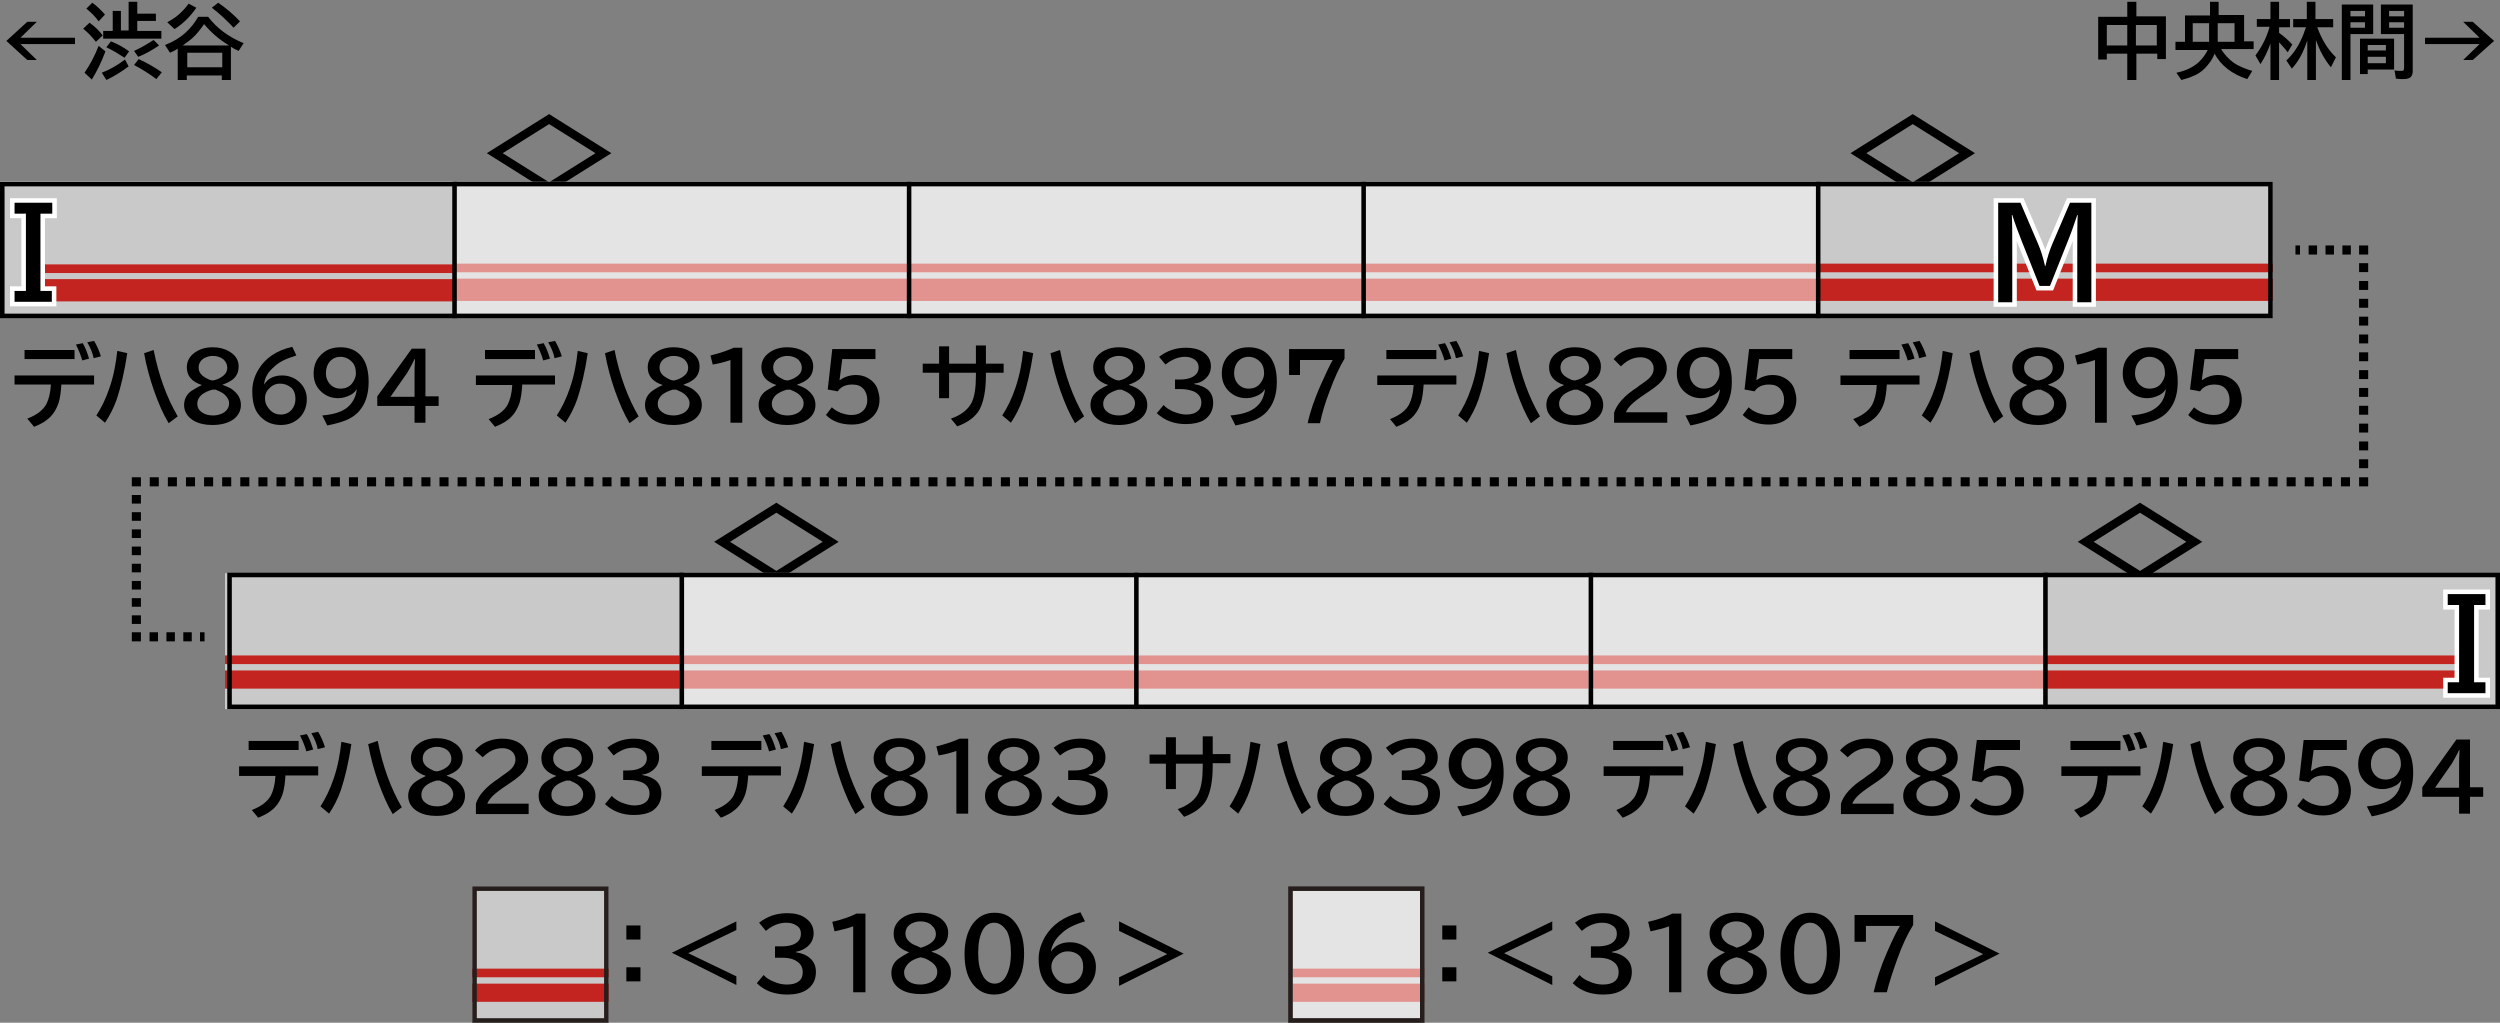 <?xml version="1.0" encoding="utf-8"?>
<!-- Generator: Adobe Illustrator 28.1.0, SVG Export Plug-In . SVG Version: 6.00 Build 0)  -->
<svg version="1.1" xmlns="http://www.w3.org/2000/svg" xmlns:xlink="http://www.w3.org/1999/xlink" x="0px" y="0px"
	 viewBox="0 0 550 225" style="enable-background:new 0 0 550 225;" xml:space="preserve">
<rect x="0" y="0" width="550" height="225" fill="#808080" stroke="none"/>
<style type="text/css">
	.st0{fill-rule:evenodd;clip-rule:evenodd;fill:#C9C9C9;}
	.st1{fill-rule:evenodd;clip-rule:evenodd;fill:#C4241F;}
	.st2{fill:#251E1C;}
	.st3{fill-rule:evenodd;clip-rule:evenodd;fill:none;}
	.st4{opacity:0.5;fill-rule:evenodd;clip-rule:evenodd;fill:#FFFFFF;}
	.st5{fill-rule:evenodd;clip-rule:evenodd;fill:none;stroke:#000000;}
	.st6{fill:none;stroke:#FFFFFF;stroke-width:2;stroke-miterlimit:10;}
	.st7{fill:none;stroke:#000000;stroke-width:2;}
	.st8{fill:none;stroke:#000000;stroke-width:2;stroke-dasharray:1.857,1.857;}
	.st9{fill:none;stroke:#000000;stroke-width:2;stroke-dasharray:1.961,1.961;}
	.st10{fill:none;stroke:#000000;stroke-width:2;stroke-dasharray:1.992,1.992;}
	.st11{fill:none;stroke:#000000;stroke-width:2;stroke-dasharray:1.891,1.891;}
</style>
<g id="レイヤー_1">
	<g id="パンタ">
		<g>
			<path d="M434.5,33.7l-13.7,8.6l-13.7-8.6l13.7-8.6L434.5,33.7z M410.6,33.7l10.2,6.4l10.2-6.4l-10.2-6.4L410.6,33.7z"/>
		</g>
		<g>
			<path d="M134.5,33.7l-13.7,8.6l-13.7-8.6l13.7-8.6L134.5,33.7z M110.6,33.7l10.2,6.4l10.2-6.4l-10.2-6.4L110.6,33.7z"/>
		</g>
		<g>
			<path d="M484.5,119.2l-13.7,8.6l-13.7-8.6l13.7-8.6L484.5,119.2z M460.6,119.2l10.2,6.4l10.2-6.4l-10.2-6.4L460.6,119.2z"/>
		</g>
		<g>
			<path d="M184.5,119.2l-13.7,8.6l-13.7-8.6l13.7-8.6L184.5,119.2z M160.6,119.2l10.2,6.4l10.2-6.4l-10.2-6.4L160.6,119.2z"/>
		</g>
	</g>
	<g id="塗り">
		<rect x="349.5" y="126.1" class="st0" width="100" height="29.9"/>
		<rect x="349.5" y="147.5" class="st1" width="100" height="4"/>
		<rect x="349.5" y="144.2" class="st1" width="100" height="1.9"/>
		<rect x="249.5" y="126.1" class="st0" width="100" height="29.9"/>
		<rect x="249.5" y="147.5" class="st1" width="100" height="4"/>
		<rect x="249.5" y="144.2" class="st1" width="100" height="1.9"/>
		<rect x="149.5" y="126.1" class="st0" width="100" height="29.9"/>
		<rect x="149.5" y="147.5" class="st1" width="100" height="4"/>
		<rect x="149.5" y="144.2" class="st1" width="100" height="1.9"/>
		<rect x="49.5" y="126.1" class="st0" width="100" height="29.9"/>
		<rect x="49.5" y="147.5" class="st1" width="100" height="4"/>
		<rect x="49.5" y="144.2" class="st1" width="100" height="1.9"/>
		<rect x="283.4" y="195" class="st0" width="30" height="29.9"/>
		<rect x="283.4" y="216.4" class="st1" width="30" height="4"/>
		<rect x="283.4" y="213.1" class="st1" width="30" height="1.9"/>
		<rect x="103.9" y="195" class="st0" width="30" height="29.9"/>
		<rect x="103.9" y="216.4" class="st1" width="30" height="4"/>
		<rect x="103.9" y="213.1" class="st1" width="30" height="1.9"/>
		<rect x="449.5" y="126.1" class="st0" width="100" height="29.9"/>
		<rect x="449.5" y="147.5" class="st1" width="91.3" height="4"/>
		<rect x="449.5" y="144.2" class="st1" width="91.3" height="1.9"/>
		<rect x="200" y="40" class="st0" width="100" height="29.9"/>
		<rect x="200" y="61.3" class="st1" width="100" height="4.9"/>
		<rect x="200" y="58" class="st1" width="100" height="1.9"/>
		<rect x="100" y="40" class="st0" width="100" height="29.9"/>
		<rect x="100" y="61.3" class="st1" width="100" height="4.9"/>
		<rect x="100" y="58" class="st1" width="100" height="1.9"/>
		<rect x="300" y="40" class="st0" width="100" height="29.9"/>
		<rect x="300" y="61.3" class="st1" width="100" height="4.9"/>
		<rect x="300" y="58" class="st1" width="100" height="1.9"/>
		<rect x="400" y="40" class="st0" width="100" height="29.9"/>
		<rect x="400" y="61.3" class="st1" width="100" height="4.9"/>
		<rect x="400" y="58" class="st1" width="100" height="1.9"/>
		
			<rect x="0" y="39.9" transform="matrix(-1 -4.489266e-11 4.489266e-11 -1 100 109.693)" class="st0" width="100" height="29.9"/>
		
			<rect x="8.7" y="61.4" transform="matrix(-1 2.793664e-11 -2.793664e-11 -1 108.682 127.705)" class="st1" width="91.3" height="4.9"/>
		
			<rect x="8.7" y="58.1" transform="matrix(-1 4.489774e-11 -4.489774e-11 -1 108.682 118.166)" class="st1" width="91.3" height="1.9"/>
		<g>
			<path class="st2" d="M312.4,196v28h-28v-28H312.4 M313.4,195h-30v30h30V195L313.4,195z"/>
		</g>
		<rect y="40" class="st3" width="100" height="29.2"/>
		<rect x="100" y="40" class="st3" width="100" height="29.2"/>
		<rect x="200" y="40" class="st3" width="100" height="29.2"/>
		<rect x="300" y="40" class="st3" width="100" height="29.2"/>
		<rect x="400" y="40" class="st3" width="100" height="29.2"/>
		<rect x="50" y="126" class="st3" width="100" height="29.2"/>
		<rect x="150" y="126" class="st3" width="100" height="29.2"/>
		<rect x="250" y="126" class="st3" width="100" height="29.2"/>
		<rect x="350" y="126" class="st3" width="100" height="29.2"/>
		<rect x="450" y="125.9" class="st3" width="100" height="29.2"/>
		<rect x="100" y="40" class="st3" width="100" height="29.2"/>
		<rect x="200" y="40" class="st3" width="100" height="29.2"/>
		<rect x="300" y="40" class="st3" width="100" height="29.2"/>
		<rect x="400" y="40" class="st3" width="100" height="29.2"/>
		<rect x="50" y="126.7" class="st3" width="100" height="29.2"/>
		<rect x="150" y="126.7" class="st3" width="100" height="29.2"/>
		<rect x="250" y="126.7" class="st3" width="100" height="29.2"/>
		<rect x="350" y="126.7" class="st3" width="100" height="29.2"/>
		<rect x="450" y="126.7" class="st3" width="100" height="29.2"/>
		<rect x="150" y="126.7" class="st3" width="100" height="29.2"/>
		<rect x="250" y="126.7" class="st3" width="100" height="29.2"/>
		<rect x="350" y="126.7" class="st3" width="100" height="29.2"/>
		<rect x="450" y="126.7" class="st3" width="100" height="29.2"/>
		<rect x="250" y="126" class="st4" width="100" height="30"/>
		<rect x="150" y="126" class="st4" width="100" height="30"/>
		<rect x="350" y="126" class="st4" width="100" height="30"/>
		<rect x="200" y="40" class="st4" width="100" height="29.2"/>
		<rect x="100" y="40" class="st4" width="100" height="29.2"/>
		<rect x="300" y="40" class="st4" width="100" height="29.2"/>
		<rect x="283.4" y="195" class="st4" width="30" height="30"/>
	</g>
	<g id="編成外罫線">
		<g>
			<path d="M499,41v28H1V41H499 M500,40H0v30h500V40L500,40z"/>
		</g>
		<line class="st5" x1="100" y1="40" x2="100" y2="70"/>
		<line class="st5" x1="200" y1="40" x2="200" y2="70"/>
		<line class="st5" x1="300" y1="40" x2="300" y2="70"/>
		<line class="st5" x1="400" y1="40" x2="400" y2="70"/>
		<g>
			<path d="M549,127v28H51v-28H549 M550,126H50v30h500V126L550,126z"/>
		</g>
		<line class="st5" x1="150" y1="126" x2="150" y2="156"/>
		<line class="st5" x1="250" y1="126" x2="250" y2="156"/>
		<line class="st5" x1="350" y1="126" x2="350" y2="156"/>
		<line class="st5" x1="450" y1="126" x2="450" y2="156"/>
	</g>
	<g id="テキスト">
		<g>
			<path class="st6" d="M3.2,44.6h8.3v2.4H8.9v17h2.5v2.4H3.2v-2.4h2.5v-17H3.2V44.6z"/>
		</g>
		<g>
			<path class="st6" d="M439.8,44.6h4.7l3.9,9.1c0.6,1.4,1.1,3,1.5,4.8h0.1c0.4-1.8,0.9-3.4,1.5-4.8l3.9-9.1h4.7v21.9h-3.1V55.1
				c0-3.6,0-6.2,0.1-7.8h-0.1c-0.7,2.1-1.4,4.1-2.1,5.8l-3.9,9.8h-2.3l-3.9-9.8c-0.8-2-1.5-3.9-2.1-5.8h-0.1
				c0.1,1.7,0.1,4.3,0.1,7.8v11.4h-3.1V44.6z"/>
		</g>
		<g>
			<path d="M439.8,44.6h4.7l3.9,9.1c0.6,1.4,1.1,3,1.5,4.8h0.1c0.4-1.8,0.9-3.4,1.5-4.8l3.9-9.1h4.7v21.9h-3.1V55.1
				c0-3.6,0-6.2,0.1-7.8h-0.1c-0.7,2.1-1.4,4.1-2.1,5.8l-3.9,9.8h-2.3l-3.9-9.8c-0.8-2-1.5-3.9-2.1-5.8h-0.1
				c0.1,1.7,0.1,4.3,0.1,7.8v11.4h-3.1V44.6z"/>
		</g>
		<g>
			<path d="M3.2,44.6h8.3v2.4H8.9v17h2.5v2.4H3.2v-2.4h2.5v-17H3.2V44.6z"/>
		</g>
		<g>
			<g>
				<path d="M6,4.8h2.1L4.5,8.3h12v1.4h-12l3.6,3.5H6L1.4,9L6,4.8z"/>
				<path d="M21.1,9.2c-0.8-1-1.7-2-2.8-2.9L19.7,5c1.1,0.8,2.1,1.7,2.9,2.8L21.1,9.2z M18.6,16c1.1-1.6,2.2-3.6,3.1-5.9l1.5,1.2
					c-0.9,2.4-1.9,4.4-3,6.2L18.6,16z M21.7,4.7c-0.7-1-1.6-1.9-2.7-2.8l1.3-1.3c1,0.7,1.9,1.6,2.8,2.6L21.7,4.7z M22.4,16
					c1.8-0.7,3.5-1.7,5.1-2.9l0.8,1.5c-1.6,1.2-3.2,2.2-4.9,3L22.4,16z M30.2,3h4.1v1.6h-4.1v2.2h5.3v1.7H22.7V6.8h2.1V2.4h1.8v4.3
					h1.7V0.4h1.9V3z M27.4,12.7c-1.4-0.9-2.7-1.7-4-2.3l1-1.3c1.5,0.6,2.8,1.3,4,2.2L27.4,12.7z M29.5,11.2c1.6-0.7,3-1.6,4.3-2.4
					L35,10c-1.5,1-3,1.9-4.6,2.5L29.5,11.2z M34.4,17.4c-1.6-1.2-3.2-2.2-4.9-3.1l1-1.3c1.8,0.8,3.5,1.8,5.1,2.9L34.4,17.4z"/>
				<path d="M41.1,16.6v1h-2v-6.9c-0.4,0.3-1,0.6-1.7,0.9l-1.1-1.7c1.8-0.7,3.3-1.6,4.5-2.7c1.1-1,2-2.1,2.8-3.5h2.2
					c1.8,2.4,4.4,4.4,7.8,5.8l-1.1,1.7c-0.6-0.3-1.1-0.5-1.5-0.8l-0.2-0.1v7.3h-2v-1H41.1z M36.8,4.9c0.9-0.5,1.7-1,2.4-1.6
					c0.8-0.7,1.6-1.5,2.3-2.5l1.7,0.9c-1.3,1.9-2.9,3.5-4.8,4.7L36.8,4.9z M40.2,10h10.2c-2.2-1.3-4-2.9-5.5-4.7
					c-0.8,1.2-1.7,2.3-2.7,3.2C41.6,9,40.9,9.5,40.2,10z M48.9,11.6h-7.7v3.2h7.7V11.6z M51.4,6.1c-1.6-1.7-3.2-3.2-4.8-4.4L48,0.6
					c1.6,1.1,3.2,2.4,4.8,4.1L51.4,6.1z"/>
			</g>
		</g>
		<g>
			<g>
				<path d="M468,3.7V0.4h2v3.2h6.5V13h-1.9v-1.2h-4.6v5.8h-2v-5.8h-4.5v1.3h-1.9V3.7H468z M463.5,5.5v4.5h4.5V5.5H463.5z
					 M474.5,9.9V5.5h-4.6v4.5H474.5z"/>
				<path d="M488.7,10.9c0.7,1.1,1.6,2.1,2.7,2.9c1,0.7,2.4,1.3,4.1,1.8l-1.1,1.8c-3.4-1.1-5.8-3-7.2-5.6c-0.4,1.2-1.2,2.2-2.1,3.2
					c-0.8,0.8-1.7,1.4-2.8,1.8c-0.6,0.3-1.4,0.5-2.4,0.8l-1.1-1.6c2-0.4,3.7-1.2,5-2.4c0.8-0.8,1.4-1.6,1.9-2.6h-7.1V9.2h2.1V3.4
					h5.5V0.4h1.9v2.9h5.6v5.8h2.1v1.7H488.7z M486,5.1h-3.6v4.1h3.6V5.1z M487.9,5.1v4.1h3.7V5.1H487.9z"/>
				<path d="M499.6,9.3c-0.6,1.7-1.3,3.3-2.3,4.8l-1.1-1.9c1.4-1.9,2.5-4,3.1-6.3h-2.8V4.2h3V0.4h1.9v3.8h2.4V6h-2.4v1.2l0.1,0.1
					c1.2,0.9,2.1,1.7,2.8,2.5l-1,1.7c-0.6-0.8-1.3-1.5-1.9-2.2v8.3h-1.9V9.3z M509.8,6c1,2.7,2.3,4.9,4.1,6.6l-1.1,2.2
					c-1.4-1.7-2.5-3.7-3.3-6v8.8h-1.9V8.9c-0.8,2.5-1.9,4.6-3.4,6.2l-1.2-1.8c1.4-1.3,2.5-2.9,3.3-4.7c0.4-0.8,0.7-1.7,1-2.6h-2.8
					V4.2h3V0.4h1.9v3.8h3.9V6H509.8z"/>
				<path d="M522.1,1v6.5h-5v10.1h-1.9V1H522.1z M517.1,2.4v1.2h3.2V2.4H517.1z M517.1,4.9v1.2h3.2V4.9H517.1z M526.7,8.5v6.8h-5.8
					v1h-1.7V8.5H526.7z M520.9,9.9v1.2h4V9.9H520.9z M520.9,12.5v1.4h4v-1.4H520.9z M530.8,1v14.5c0,0.6-0.1,1.1-0.4,1.4
					c-0.3,0.3-0.8,0.5-1.6,0.5c-0.5,0-1,0-1.7-0.1l-0.3-1.8c0.6,0.1,1.1,0.1,1.6,0.1c0.2,0,0.4-0.1,0.4-0.2c0-0.1,0.1-0.2,0.1-0.4
					V7.5h-5.1V1H530.8z M525.6,2.4v1.2h3.3V2.4H525.6z M525.6,4.9v1.2h3.3V4.9H525.6z"/>
				<path d="M541.9,4.8h2.1l4.7,4.2l-4.7,4.2h-2.1l3.6-3.5h-12V8.3h12L541.9,4.8z"/>
			</g>
		</g>
		<g>
			<g>
				<path d="M3.2,82.6h17.5v2h-7.2c-0.1,1.7-0.3,3-0.6,4c-0.5,1.5-1.3,2.8-2.5,3.7c-0.7,0.6-1.7,1.1-2.9,1.6L6,92.1
					c2.1-0.8,3.5-1.9,4.2-3.2c0.5-1,0.9-2.4,1-4.3h-8V82.6z M5.4,77h11v2h-11V77z M18.1,79.3c-0.4-1.4-0.9-2.5-1.4-3.5l1.5-0.3
					c0.6,1,1,2.1,1.4,3.4L18.1,79.3z M20.6,78.8c-0.2-1.1-0.7-2.3-1.4-3.5l1.5-0.3c0.6,1,1.1,2.1,1.5,3.4L20.6,78.8z"/>
				<path d="M21.2,91.4c1.1-1.7,2.1-3.7,2.9-6.1c0.9-2.6,1.4-5.3,1.7-8.1l2.2,0.5c-0.6,4-1.4,7.4-2.3,10.1c-0.7,2-1.6,3.7-2.6,5.2
					L21.2,91.4z M37.1,93.1c-1.2-2-2.2-4.3-3.2-7.1c-0.9-2.6-1.7-5.4-2.2-8.3l2.1-0.7c1.1,5.6,2.9,10.5,5.3,14.6L37.1,93.1z"/>
				<path d="M44.4,84.7c-2.2-0.7-3.3-2-3.3-3.9c0-1.3,0.6-2.4,1.7-3.2c1.1-0.8,2.4-1.2,4-1.2c1.4,0,2.6,0.3,3.6,0.9
					c1.4,0.8,2.1,1.9,2.1,3.3c0,1.2-0.4,2.1-1.2,2.8c-0.6,0.5-1.4,0.9-2.3,1.2v0.1c1.2,0.4,2,0.8,2.6,1.4c1,0.9,1.4,1.9,1.4,3
					c0,1.3-0.6,2.4-1.7,3.2c-1.2,0.8-2.7,1.2-4.6,1.2c-1.6,0-2.9-0.3-4-0.9c-1.4-0.8-2.2-2-2.2-3.5c0-1.2,0.5-2.3,1.6-3.1
					C42.9,85.5,43.6,85.1,44.4,84.7L44.4,84.7z M46.8,85.7c-1.1,0.3-1.9,0.7-2.5,1.2c-0.6,0.6-0.9,1.2-0.9,1.9c0,0.8,0.3,1.4,1,1.9
					c0.7,0.5,1.5,0.7,2.5,0.7c0.8,0,1.5-0.2,2.1-0.5c0.9-0.5,1.4-1.2,1.4-2.2c0-0.7-0.4-1.4-1.1-2c-0.5-0.4-1.2-0.7-1.9-1
					C47,85.8,46.8,85.7,46.8,85.7z M46.9,83.7c1-0.2,1.7-0.6,2.3-1.1c0.6-0.5,0.8-1.1,0.8-1.7c0-0.7-0.3-1.3-0.8-1.8
					c-0.6-0.5-1.4-0.8-2.4-0.8c-0.7,0-1.3,0.2-1.9,0.5c-0.8,0.5-1.2,1.2-1.2,2.1c0,0.7,0.3,1.3,0.9,1.8c0.4,0.3,0.9,0.6,1.6,0.9
					C46.6,83.7,46.9,83.7,46.9,83.7z"/>
				<path d="M58.1,84.6c0.9-1.4,2.2-2,4-2c1.4,0,2.7,0.5,3.7,1.4c1.1,1,1.7,2.3,1.7,3.8c0,1.6-0.5,2.9-1.5,4
					c-1.1,1.1-2.5,1.7-4.2,1.7c-2.1,0-3.7-0.8-4.9-2.3c-1-1.2-1.4-3-1.4-5.2c0-1.5,0.4-3.1,1.3-4.6c1.5-2.6,4-4.3,7.5-5.1l0.9,1.9
					c-2.3,0.7-3.9,1.5-4.9,2.5C59,81.8,58.2,83.1,58.1,84.6L58.1,84.6z M61.6,84.4c-1,0-1.8,0.4-2.5,1.2c-0.6,0.6-0.8,1.3-0.8,2
					c0,0.8,0.2,1.5,0.7,2.1c0.7,1,1.6,1.5,2.8,1.5c1,0,1.8-0.4,2.4-1.1c0.5-0.6,0.8-1.4,0.8-2.3c0-1.1-0.3-1.9-0.9-2.5
					C63.3,84.7,62.6,84.4,61.6,84.4z"/>
				<path d="M78.5,85.6c-0.4,0.6-0.8,1-1.4,1.3c-0.8,0.4-1.7,0.7-2.7,0.7c-1.5,0-2.7-0.5-3.7-1.4c-1.1-1-1.7-2.3-1.7-4
					c0-1.5,0.4-2.8,1.3-3.8c1.2-1.4,2.7-2,4.6-2c2,0,3.6,0.7,4.7,2.1c1,1.3,1.5,3.1,1.5,5.5c0,2.3-0.5,4.3-1.6,5.8
					c-0.8,1.2-2,2.1-3.5,2.7c-1.1,0.4-2.4,0.8-4,1.1l-1.1-2.2c2.3-0.2,4.1-0.7,5.3-1.6C77.4,88.9,78.3,87.5,78.5,85.6L78.5,85.6z
					 M74.9,78.5c-1,0-1.8,0.4-2.4,1.1c-0.5,0.6-0.8,1.5-0.8,2.5c0,1,0.3,1.7,0.8,2.3c0.6,0.7,1.4,1.1,2.4,1.1c1.1,0,2-0.4,2.6-1.2
					c0.5-0.7,0.8-1.4,0.8-2.1c0-1-0.2-1.8-0.7-2.4C76.9,79,76,78.5,74.9,78.5z"/>
				<path d="M90.6,76.7h3v10.5h2.9v2.1h-2.9V93h-2.4v-3.7H83v-2.1L90.6,76.7z M91.2,87.2v-4.6c0-1.1,0-2.3,0.1-3.6h-0.1
					c-0.6,1.3-1.2,2.3-1.6,3l-3.7,5.3H91.2z"/>
			</g>
		</g>
		<g>
			<g>
				<path d="M104.6,82.6h17.5v2h-7.2c-0.1,1.7-0.3,3-0.6,4c-0.5,1.5-1.3,2.8-2.5,3.7c-0.7,0.6-1.7,1.1-2.9,1.6l-1.4-1.7
					c2.1-0.8,3.5-1.9,4.2-3.2c0.5-1,0.9-2.4,1-4.3h-8V82.6z M106.7,77h11v2h-11V77z M119.5,79.3c-0.4-1.4-0.9-2.5-1.4-3.5l1.5-0.3
					c0.6,1,1,2.1,1.4,3.4L119.5,79.3z M122,78.8c-0.2-1.1-0.7-2.3-1.4-3.5l1.5-0.3c0.6,1,1.1,2.1,1.5,3.4L122,78.8z"/>
				<path d="M122.5,91.4c1.1-1.7,2.1-3.7,2.9-6.1c0.9-2.6,1.4-5.3,1.7-8.1l2.2,0.5c-0.6,4-1.4,7.4-2.3,10.1c-0.7,2-1.6,3.7-2.6,5.2
					L122.5,91.4z M138.5,93.1c-1.2-2-2.2-4.3-3.2-7.1c-0.9-2.6-1.7-5.4-2.2-8.3l2.1-0.7c1.1,5.6,2.9,10.5,5.3,14.6L138.5,93.1z"/>
				<path d="M145.8,84.7c-2.2-0.7-3.3-2-3.3-3.9c0-1.3,0.6-2.4,1.7-3.2c1.1-0.8,2.4-1.2,4-1.2c1.4,0,2.6,0.3,3.6,0.9
					c1.4,0.8,2.1,1.9,2.1,3.3c0,1.2-0.4,2.1-1.2,2.8c-0.6,0.5-1.4,0.9-2.3,1.2v0.1c1.2,0.4,2,0.8,2.6,1.4c1,0.9,1.4,1.9,1.4,3
					c0,1.3-0.6,2.4-1.7,3.2c-1.2,0.8-2.7,1.2-4.6,1.2c-1.6,0-2.9-0.3-4-0.9c-1.4-0.8-2.2-2-2.2-3.5c0-1.2,0.5-2.3,1.6-3.1
					C144.2,85.5,144.9,85.1,145.8,84.7L145.8,84.7z M148.1,85.7c-1.1,0.3-1.9,0.7-2.5,1.2c-0.6,0.6-0.9,1.2-0.9,1.9
					c0,0.8,0.3,1.4,1,1.9c0.7,0.5,1.5,0.7,2.5,0.7c0.8,0,1.5-0.2,2.1-0.5c0.9-0.5,1.4-1.2,1.4-2.2c0-0.7-0.4-1.4-1.1-2
					c-0.5-0.4-1.2-0.7-1.9-1C148.3,85.8,148.1,85.7,148.1,85.7z M148.3,83.7c1-0.2,1.7-0.6,2.3-1.1c0.6-0.5,0.8-1.1,0.8-1.7
					c0-0.7-0.3-1.3-0.8-1.8c-0.6-0.5-1.4-0.8-2.4-0.8c-0.7,0-1.3,0.2-1.9,0.5c-0.8,0.5-1.2,1.2-1.2,2.1c0,0.7,0.3,1.3,0.9,1.8
					c0.4,0.3,0.9,0.6,1.6,0.9C148,83.7,148.2,83.7,148.3,83.7z"/>
				<path d="M160.7,93V79.2c-1.4,0.5-2.7,0.8-3.9,1l-0.5-2c2.1-0.5,3.8-1.1,5.1-1.7h1.9V93H160.7z"/>
				<path d="M170.8,84.7c-2.2-0.7-3.3-2-3.3-3.9c0-1.3,0.6-2.4,1.7-3.2c1.1-0.8,2.4-1.2,4-1.2c1.4,0,2.6,0.3,3.6,0.9
					c1.4,0.8,2.1,1.9,2.1,3.3c0,1.2-0.4,2.1-1.2,2.8c-0.6,0.5-1.4,0.9-2.3,1.2v0.1c1.2,0.4,2,0.8,2.6,1.4c1,0.9,1.4,1.9,1.4,3
					c0,1.3-0.6,2.4-1.7,3.2c-1.2,0.8-2.7,1.2-4.6,1.2c-1.6,0-2.9-0.3-4-0.9c-1.4-0.8-2.2-2-2.2-3.5c0-1.2,0.5-2.3,1.6-3.1
					C169.3,85.5,170,85.1,170.8,84.7L170.8,84.7z M173.2,85.7c-1.1,0.3-1.9,0.7-2.5,1.2c-0.6,0.6-0.9,1.2-0.9,1.9
					c0,0.8,0.3,1.4,1,1.9c0.7,0.5,1.5,0.7,2.5,0.7c0.8,0,1.5-0.2,2.1-0.5c0.9-0.5,1.4-1.2,1.4-2.2c0-0.7-0.4-1.4-1.1-2
					c-0.5-0.4-1.2-0.7-1.9-1C173.4,85.8,173.2,85.7,173.2,85.7z M173.3,83.7c1-0.2,1.7-0.6,2.3-1.1c0.6-0.5,0.8-1.1,0.8-1.7
					c0-0.7-0.3-1.3-0.8-1.8c-0.6-0.5-1.4-0.8-2.4-0.8c-0.7,0-1.3,0.2-1.9,0.5c-0.8,0.5-1.2,1.2-1.2,2.1c0,0.7,0.3,1.3,0.9,1.8
					c0.4,0.3,0.9,0.6,1.6,0.9C173,83.7,173.3,83.7,173.3,83.7z"/>
				<path d="M183.1,76.8h9.5V79h-7.3l-0.6,4.6h0.1c1-0.7,2.2-1.1,3.5-1.1c0.9,0,1.8,0.2,2.5,0.6c1.1,0.6,1.9,1.4,2.3,2.6
					c0.2,0.7,0.4,1.4,0.4,2.2c0,1.8-0.7,3.2-2,4.2c-1.1,0.9-2.5,1.3-4.1,1.3c-2.4,0-4.3-0.7-5.7-2.1l1.3-1.7
					c0.5,0.5,1.2,0.9,1.9,1.2c0.8,0.3,1.6,0.5,2.4,0.5c0.9,0,1.7-0.2,2.3-0.7c0.8-0.6,1.2-1.5,1.2-2.6c0-1-0.3-1.8-0.8-2.4
					c-0.6-0.7-1.4-1-2.5-1c-1.5,0-2.5,0.5-3.2,1.5l-2.2-0.4L183.1,76.8z"/>
			</g>
		</g>
		<g>
			<g>
				<path d="M214.7,76h2.2V80h3.9v2h-3.9v0.6c0,3.3-0.5,5.8-1.4,7.5c-0.9,1.6-2.5,2.8-4.9,3.7l-1.4-1.7c2.3-0.8,3.8-2,4.6-3.6
					c0.6-1.3,0.9-3.2,0.9-5.8V82h-5.9v5.6h-2.2V82h-3.6v-2h3.6v-3.8h2.2V80h5.9V76z"/>
				<path d="M220.5,91.4c1.1-1.7,2.1-3.7,2.9-6.1c0.9-2.6,1.4-5.3,1.7-8.1l2.2,0.5c-0.6,4-1.4,7.4-2.3,10.1c-0.7,2-1.6,3.7-2.6,5.2
					L220.5,91.4z M236.5,93.1c-1.2-2-2.2-4.3-3.2-7.1c-0.9-2.6-1.7-5.4-2.2-8.3l2.1-0.7c1.1,5.6,2.9,10.5,5.3,14.6L236.5,93.1z"/>
				<path d="M243.8,84.7c-2.2-0.7-3.3-2-3.3-3.9c0-1.3,0.6-2.4,1.7-3.2c1.1-0.8,2.4-1.2,4-1.2c1.4,0,2.6,0.3,3.6,0.9
					c1.4,0.8,2.1,1.9,2.1,3.3c0,1.2-0.4,2.1-1.2,2.8c-0.6,0.5-1.4,0.9-2.3,1.2v0.1c1.2,0.4,2,0.8,2.6,1.4c1,0.9,1.4,1.9,1.4,3
					c0,1.3-0.6,2.4-1.7,3.2c-1.2,0.8-2.7,1.2-4.6,1.2c-1.6,0-2.9-0.3-4-0.9c-1.4-0.8-2.2-2-2.2-3.5c0-1.2,0.5-2.3,1.6-3.1
					C242.2,85.5,242.9,85.1,243.8,84.7L243.8,84.7z M246.1,85.7c-1.1,0.3-1.9,0.7-2.5,1.2c-0.6,0.6-0.9,1.2-0.9,1.9
					c0,0.8,0.3,1.4,1,1.9c0.7,0.5,1.5,0.7,2.5,0.7c0.8,0,1.5-0.2,2.1-0.5c0.9-0.5,1.4-1.2,1.4-2.2c0-0.7-0.4-1.4-1.1-2
					c-0.5-0.4-1.2-0.7-1.9-1C246.3,85.8,246.1,85.7,246.1,85.7z M246.2,83.7c1-0.2,1.7-0.6,2.3-1.1c0.6-0.5,0.8-1.1,0.8-1.7
					c0-0.7-0.3-1.3-0.8-1.8c-0.6-0.5-1.4-0.8-2.4-0.8c-0.7,0-1.3,0.2-1.9,0.5c-0.8,0.5-1.2,1.2-1.2,2.1c0,0.7,0.3,1.3,0.9,1.8
					c0.4,0.3,0.9,0.6,1.6,0.9C246,83.7,246.2,83.7,246.2,83.7z"/>
				<path d="M258.2,83.5h1.4c1.1,0,2.1-0.2,2.8-0.6c0.9-0.5,1.3-1.2,1.3-2.1c0-0.7-0.3-1.3-0.9-1.7c-0.6-0.4-1.2-0.6-2.1-0.6
					c-1.5,0-2.9,0.6-4.3,1.7l-1.4-1.7c1.7-1.3,3.6-2,5.9-2c1.5,0,2.8,0.3,3.7,0.9c1.2,0.8,1.8,1.8,1.8,3.2c0,1.1-0.4,2-1.2,2.7
					c-0.6,0.6-1.5,1-2.5,1.1v0.1c1.3,0.2,2.4,0.7,3.1,1.3c0.7,0.7,1.1,1.6,1.1,2.8c0,1.7-0.7,2.9-2,3.8c-1,0.6-2.4,0.9-4,0.9
					c-2.6,0-4.7-0.8-6.4-2.4l1.5-1.8c0.5,0.6,1.2,1,2,1.4c1,0.4,2,0.7,2.9,0.7c1.1,0,1.9-0.2,2.5-0.7c0.6-0.4,0.9-1.1,0.9-1.9
					c0-1.2-0.6-2-1.7-2.5c-0.8-0.3-1.7-0.5-2.8-0.5h-1.3V83.5z"/>
				<path d="M278.3,85.6c-0.4,0.6-0.8,1-1.4,1.3c-0.8,0.4-1.7,0.7-2.7,0.7c-1.5,0-2.7-0.5-3.7-1.4c-1.1-1-1.7-2.3-1.7-4
					c0-1.5,0.4-2.8,1.3-3.8c1.2-1.4,2.7-2,4.6-2c2,0,3.6,0.7,4.7,2.1c1,1.3,1.5,3.1,1.5,5.5c0,2.3-0.5,4.3-1.6,5.8
					c-0.8,1.2-2,2.1-3.5,2.7c-1.1,0.4-2.4,0.8-4,1.1l-1.1-2.2c2.3-0.2,4.1-0.7,5.3-1.6C277.3,88.9,278.1,87.5,278.3,85.6L278.3,85.6
					z M274.7,78.5c-1,0-1.8,0.4-2.4,1.1c-0.5,0.6-0.8,1.5-0.8,2.5c0,1,0.3,1.7,0.8,2.3c0.6,0.7,1.4,1.1,2.4,1.1c1.1,0,2-0.4,2.6-1.2
					c0.5-0.7,0.8-1.4,0.8-2.1c0-1-0.2-1.8-0.7-2.4C276.7,79,275.8,78.5,274.7,78.5z"/>
				<path d="M283.5,76.8h12.3v2.1c-1.1,1.8-2.2,4.2-3.3,7.2c-1,2.6-1.7,5-2.1,7h-2.7c0.5-2.5,1.5-5.3,2.8-8.3
					c1.3-2.9,2.2-4.8,2.7-5.6h-7.2v3.3h-2.4V76.8z"/>
			</g>
		</g>
		<g>
			<g>
				<path d="M302.9,82.6h17.5v2h-7.2c-0.1,1.7-0.3,3-0.6,4c-0.5,1.5-1.3,2.8-2.5,3.7c-0.7,0.6-1.7,1.1-2.9,1.6l-1.4-1.7
					c2.1-0.8,3.5-1.9,4.2-3.2c0.5-1,0.9-2.4,1-4.3h-8V82.6z M305,77h11v2h-11V77z M317.8,79.3c-0.4-1.4-0.9-2.5-1.4-3.5l1.5-0.3
					c0.6,1,1,2.1,1.4,3.4L317.8,79.3z M320.3,78.8c-0.2-1.1-0.7-2.3-1.4-3.5l1.5-0.3c0.6,1,1.1,2.1,1.5,3.4L320.3,78.8z"/>
				<path d="M320.8,91.4c1.1-1.7,2.1-3.7,2.9-6.1c0.9-2.6,1.4-5.3,1.7-8.1l2.2,0.5c-0.6,4-1.4,7.4-2.3,10.1c-0.7,2-1.6,3.7-2.6,5.2
					L320.8,91.4z M336.8,93.1c-1.2-2-2.2-4.3-3.2-7.1c-0.9-2.6-1.7-5.4-2.2-8.3l2.1-0.7c1.1,5.6,2.9,10.5,5.3,14.6L336.8,93.1z"/>
				<path d="M344.1,84.7c-2.2-0.7-3.3-2-3.3-3.9c0-1.3,0.6-2.4,1.7-3.2c1.1-0.8,2.4-1.2,4-1.2c1.4,0,2.6,0.3,3.6,0.9
					c1.4,0.8,2.1,1.9,2.1,3.3c0,1.2-0.4,2.1-1.2,2.8c-0.6,0.5-1.4,0.9-2.3,1.2v0.1c1.2,0.4,2,0.8,2.6,1.4c1,0.9,1.4,1.9,1.4,3
					c0,1.3-0.6,2.4-1.7,3.2c-1.2,0.8-2.7,1.2-4.6,1.2c-1.6,0-2.9-0.3-4-0.9c-1.4-0.8-2.2-2-2.2-3.5c0-1.2,0.5-2.3,1.6-3.1
					C342.5,85.5,343.2,85.1,344.1,84.7L344.1,84.7z M346.4,85.7c-1.1,0.3-1.9,0.7-2.5,1.2c-0.6,0.6-0.9,1.2-0.9,1.9
					c0,0.8,0.3,1.4,1,1.9c0.7,0.5,1.5,0.7,2.5,0.7c0.8,0,1.5-0.2,2.1-0.5c0.9-0.5,1.4-1.2,1.4-2.2c0-0.7-0.4-1.4-1.1-2
					c-0.5-0.4-1.2-0.7-1.9-1C346.6,85.8,346.4,85.7,346.4,85.7z M346.5,83.7c1-0.2,1.7-0.6,2.3-1.1c0.6-0.5,0.8-1.1,0.8-1.7
					c0-0.7-0.3-1.3-0.8-1.8c-0.6-0.5-1.4-0.8-2.4-0.8c-0.7,0-1.3,0.2-1.9,0.5c-0.8,0.5-1.2,1.2-1.2,2.1c0,0.7,0.3,1.3,0.9,1.8
					c0.4,0.3,0.9,0.6,1.6,0.9C346.3,83.7,346.5,83.7,346.5,83.7z"/>
				<path d="M355.1,93v-2.2c0.6-1.9,2.3-3.8,5.1-5.6l0.5-0.4c1.2-0.8,2-1.4,2.4-1.9c0.5-0.6,0.7-1.2,0.7-1.8c0-0.6-0.2-1.1-0.5-1.5
					c-0.5-0.6-1.3-1-2.4-1c-1.6,0-3,0.7-4.3,2L355,79c0.4-0.5,1-1,1.6-1.4c1.3-0.8,2.8-1.2,4.4-1.2c1.2,0,2.3,0.2,3.3,0.7
					c0.8,0.4,1.4,1,1.8,1.7c0.4,0.7,0.6,1.4,0.6,2.2c0,1-0.4,2-1.2,2.9c-0.5,0.6-1.5,1.4-3,2.4l-0.6,0.4c-1.5,1-2.5,1.8-3,2.3
					c-0.6,0.6-1,1.2-1.2,1.7h9.1V93H355.1z"/>
				<path d="M378.4,85.6c-0.4,0.6-0.8,1-1.4,1.3c-0.8,0.4-1.7,0.7-2.7,0.7c-1.5,0-2.7-0.5-3.7-1.4c-1.1-1-1.7-2.3-1.7-4
					c0-1.5,0.4-2.8,1.3-3.8c1.2-1.4,2.7-2,4.6-2c2,0,3.6,0.7,4.7,2.1c1,1.3,1.5,3.1,1.5,5.5c0,2.3-0.5,4.3-1.6,5.8
					c-0.8,1.2-2,2.1-3.5,2.7c-1.1,0.4-2.4,0.8-4,1.1l-1.1-2.2c2.3-0.2,4.1-0.7,5.3-1.6C377.4,88.9,378.2,87.5,378.4,85.6L378.4,85.6
					z M374.9,78.5c-1,0-1.8,0.4-2.4,1.1c-0.5,0.6-0.8,1.5-0.8,2.5c0,1,0.3,1.7,0.8,2.3c0.6,0.7,1.4,1.1,2.4,1.1c1.1,0,2-0.4,2.6-1.2
					c0.5-0.7,0.8-1.4,0.8-2.1c0-1-0.2-1.8-0.7-2.4C376.8,79,376,78.5,374.9,78.5z"/>
				<path d="M384.8,76.8h9.5V79h-7.3l-0.6,4.6h0.1c1-0.7,2.2-1.1,3.5-1.1c0.9,0,1.8,0.2,2.5,0.6c1.1,0.6,1.9,1.4,2.3,2.6
					c0.2,0.7,0.4,1.4,0.4,2.2c0,1.8-0.7,3.2-2,4.2c-1.1,0.9-2.5,1.3-4.1,1.3c-2.4,0-4.3-0.7-5.7-2.1l1.3-1.7
					c0.5,0.5,1.2,0.9,1.9,1.2c0.8,0.3,1.6,0.5,2.4,0.5c0.9,0,1.7-0.2,2.3-0.7c0.8-0.6,1.2-1.5,1.2-2.6c0-1-0.3-1.8-0.8-2.4
					c-0.6-0.7-1.4-1-2.5-1c-1.5,0-2.5,0.5-3.2,1.5l-2.2-0.4L384.8,76.8z"/>
			</g>
		</g>
		<g>
			<g>
				<path d="M404.8,82.6h17.5v2h-7.2c-0.1,1.7-0.3,3-0.6,4c-0.5,1.5-1.3,2.8-2.5,3.7c-0.7,0.6-1.7,1.1-2.9,1.6l-1.4-1.7
					c2.1-0.8,3.5-1.9,4.2-3.2c0.5-1,0.9-2.4,1-4.3h-8V82.6z M406.9,77h11v2h-11V77z M419.7,79.3c-0.4-1.4-0.9-2.5-1.4-3.5l1.5-0.3
					c0.6,1,1,2.1,1.4,3.4L419.7,79.3z M422.2,78.8c-0.2-1.1-0.7-2.3-1.4-3.5l1.5-0.3c0.6,1,1.1,2.1,1.5,3.4L422.2,78.8z"/>
				<path d="M422.8,91.4c1.1-1.7,2.1-3.7,2.9-6.1c0.9-2.6,1.4-5.3,1.7-8.1l2.2,0.5c-0.6,4-1.4,7.4-2.3,10.1c-0.7,2-1.6,3.7-2.6,5.2
					L422.8,91.4z M438.7,93.1c-1.2-2-2.2-4.3-3.2-7.1c-0.9-2.6-1.7-5.4-2.2-8.3l2.1-0.7c1.1,5.6,2.9,10.5,5.3,14.6L438.7,93.1z"/>
				<path d="M446,84.7c-2.2-0.7-3.3-2-3.3-3.9c0-1.3,0.6-2.4,1.7-3.2c1.1-0.8,2.4-1.2,4-1.2c1.4,0,2.6,0.3,3.6,0.9
					c1.4,0.8,2.1,1.9,2.1,3.3c0,1.2-0.4,2.1-1.2,2.8c-0.6,0.5-1.4,0.9-2.3,1.2v0.1c1.2,0.4,2,0.8,2.6,1.4c1,0.9,1.4,1.9,1.4,3
					c0,1.3-0.6,2.4-1.7,3.2c-1.2,0.8-2.7,1.2-4.6,1.2c-1.6,0-2.9-0.3-4-0.9c-1.4-0.8-2.2-2-2.2-3.5c0-1.2,0.5-2.3,1.6-3.1
					C444.4,85.5,445.2,85.1,446,84.7L446,84.7z M448.3,85.7c-1.1,0.3-1.9,0.7-2.5,1.2c-0.6,0.6-0.9,1.2-0.9,1.9c0,0.8,0.3,1.4,1,1.9
					c0.7,0.5,1.5,0.7,2.5,0.7c0.8,0,1.5-0.2,2.1-0.5c0.9-0.5,1.4-1.2,1.4-2.2c0-0.7-0.4-1.4-1.1-2c-0.5-0.4-1.2-0.7-1.9-1
					C448.6,85.8,448.4,85.7,448.3,85.7z M448.5,83.7c1-0.2,1.7-0.6,2.3-1.1c0.6-0.5,0.8-1.1,0.8-1.7c0-0.7-0.3-1.3-0.8-1.8
					c-0.6-0.5-1.4-0.8-2.4-0.8c-0.7,0-1.3,0.2-1.9,0.5c-0.8,0.5-1.2,1.2-1.2,2.1c0,0.7,0.3,1.3,0.9,1.8c0.4,0.3,0.9,0.6,1.6,0.9
					C448.2,83.7,448.4,83.7,448.5,83.7z"/>
				<path d="M460.9,93V79.2c-1.4,0.5-2.7,0.8-3.9,1l-0.5-2c2.1-0.5,3.8-1.1,5.1-1.7h1.9V93H460.9z"/>
				<path d="M476.5,85.6c-0.4,0.6-0.8,1-1.4,1.3c-0.8,0.4-1.7,0.7-2.7,0.7c-1.5,0-2.7-0.5-3.7-1.4c-1.1-1-1.7-2.3-1.7-4
					c0-1.5,0.4-2.8,1.3-3.8c1.2-1.4,2.7-2,4.6-2c2,0,3.6,0.7,4.7,2.1c1,1.3,1.5,3.1,1.5,5.5c0,2.3-0.5,4.3-1.6,5.8
					c-0.8,1.2-2,2.1-3.5,2.7c-1.1,0.4-2.4,0.8-4,1.1l-1.1-2.2c2.3-0.2,4.1-0.7,5.3-1.6C475.5,88.9,476.3,87.5,476.5,85.6L476.5,85.6
					z M472.9,78.5c-1,0-1.8,0.4-2.4,1.1c-0.5,0.6-0.8,1.5-0.8,2.5c0,1,0.3,1.7,0.8,2.3c0.6,0.7,1.4,1.1,2.4,1.1c1.1,0,2-0.4,2.6-1.2
					c0.5-0.7,0.8-1.4,0.8-2.1c0-1-0.2-1.8-0.7-2.4C474.9,79,474,78.5,472.9,78.5z"/>
				<path d="M482.9,76.8h9.5V79H485l-0.6,4.6h0.1c1-0.7,2.2-1.1,3.5-1.1c0.9,0,1.8,0.2,2.5,0.6c1.1,0.6,1.9,1.4,2.3,2.6
					c0.2,0.7,0.4,1.4,0.4,2.2c0,1.8-0.7,3.2-2,4.2c-1.1,0.9-2.5,1.3-4.1,1.3c-2.4,0-4.3-0.7-5.7-2.1l1.3-1.7
					c0.5,0.5,1.2,0.9,1.9,1.2c0.8,0.3,1.6,0.5,2.4,0.5c0.9,0,1.7-0.2,2.3-0.7c0.8-0.6,1.2-1.5,1.2-2.6c0-1-0.3-1.8-0.8-2.4
					c-0.6-0.7-1.4-1-2.5-1c-1.5,0-2.5,0.5-3.2,1.5l-2.2-0.4L482.9,76.8z"/>
			</g>
		</g>
		<g>
			<path class="st6" d="M546.8,133.1h-2.5v17h2.5v2.4h-8.3v-2.4h2.5v-17h-2.5v-2.4h8.3V133.1z"/>
		</g>
		<g>
			<path d="M546.8,133.1h-2.5v17h2.5v2.4h-8.3v-2.4h2.5v-17h-2.5v-2.4h8.3V133.1z"/>
		</g>
		<g>
			<g>
				<path d="M52.5,168.6H70v2h-7.2c-0.1,1.7-0.3,3-0.6,4c-0.5,1.5-1.3,2.8-2.5,3.7c-0.7,0.6-1.7,1.1-2.9,1.6l-1.4-1.7
					c2.1-0.8,3.5-1.9,4.2-3.2c0.5-1,0.9-2.4,1-4.3h-8V168.6z M54.7,163h11v2h-11V163z M67.4,165.3c-0.4-1.4-0.9-2.5-1.4-3.5l1.5-0.3
					c0.6,1,1,2.1,1.4,3.4L67.4,165.3z M69.9,164.8c-0.2-1.1-0.7-2.3-1.4-3.5L70,161c0.6,1,1.1,2.1,1.5,3.4L69.9,164.8z"/>
				<path d="M70.5,177.4c1.1-1.7,2.1-3.7,2.9-6.1c0.9-2.6,1.4-5.3,1.7-8.1l2.2,0.5c-0.6,4-1.4,7.4-2.3,10.1c-0.7,2-1.6,3.7-2.6,5.2
					L70.5,177.4z M86.4,179.1c-1.2-2-2.2-4.3-3.2-7.1c-0.9-2.6-1.7-5.4-2.2-8.3l2.1-0.7c1.1,5.6,2.9,10.5,5.3,14.6L86.4,179.1z"/>
				<path d="M93.7,170.7c-2.2-0.7-3.3-2-3.3-3.9c0-1.3,0.6-2.4,1.7-3.2c1.1-0.8,2.4-1.2,4-1.2c1.4,0,2.6,0.3,3.6,0.9
					c1.4,0.8,2.1,1.9,2.1,3.3c0,1.2-0.4,2.1-1.2,2.8c-0.6,0.5-1.4,0.9-2.3,1.2v0.1c1.2,0.4,2,0.8,2.6,1.4c1,0.9,1.4,1.9,1.4,3
					c0,1.3-0.6,2.4-1.7,3.2c-1.2,0.8-2.7,1.2-4.6,1.2c-1.6,0-2.9-0.3-4-0.9c-1.4-0.8-2.2-2-2.2-3.5c0-1.2,0.5-2.3,1.6-3.1
					C92.1,171.5,92.9,171.1,93.7,170.7L93.7,170.7z M96.1,171.7c-1.1,0.3-1.9,0.7-2.5,1.2c-0.6,0.6-0.9,1.2-0.9,1.9
					c0,0.8,0.3,1.4,1,1.9c0.7,0.5,1.5,0.7,2.5,0.7c0.8,0,1.5-0.2,2.1-0.5c0.9-0.5,1.4-1.2,1.4-2.2c0-0.7-0.4-1.4-1.1-2
					c-0.5-0.4-1.2-0.7-1.9-1C96.3,171.8,96.1,171.7,96.1,171.7z M96.2,169.7c1-0.2,1.7-0.6,2.3-1.1c0.6-0.5,0.8-1.1,0.8-1.7
					c0-0.7-0.3-1.3-0.8-1.8c-0.6-0.5-1.4-0.8-2.4-0.8c-0.7,0-1.3,0.2-1.9,0.5c-0.8,0.5-1.2,1.2-1.2,2.1c0,0.7,0.3,1.3,0.9,1.8
					c0.4,0.3,0.9,0.6,1.6,0.9C95.9,169.7,96.2,169.7,96.2,169.7z"/>
				<path d="M104.7,179v-2.2c0.6-1.9,2.3-3.8,5.1-5.6l0.5-0.4c1.2-0.8,2-1.4,2.4-1.9c0.5-0.6,0.7-1.2,0.7-1.8c0-0.6-0.2-1.1-0.5-1.5
					c-0.5-0.6-1.3-1-2.4-1c-1.6,0-3,0.7-4.3,2l-1.7-1.5c0.4-0.5,1-1,1.6-1.4c1.3-0.8,2.8-1.2,4.4-1.2c1.2,0,2.3,0.2,3.3,0.7
					c0.8,0.4,1.4,1,1.8,1.7c0.4,0.7,0.6,1.4,0.6,2.2c0,1-0.4,2-1.2,2.9c-0.5,0.6-1.5,1.4-3,2.4l-0.6,0.4c-1.5,1-2.5,1.8-3,2.3
					c-0.6,0.6-1,1.2-1.2,1.7h9.1v2.3H104.7z"/>
				<path d="M122.4,170.7c-2.2-0.7-3.3-2-3.3-3.9c0-1.3,0.6-2.4,1.7-3.2c1.1-0.8,2.4-1.2,4-1.2c1.4,0,2.6,0.3,3.6,0.9
					c1.4,0.8,2.1,1.9,2.1,3.3c0,1.2-0.4,2.1-1.2,2.8c-0.6,0.5-1.4,0.9-2.3,1.2v0.1c1.2,0.4,2,0.8,2.6,1.4c1,0.9,1.4,1.9,1.4,3
					c0,1.3-0.6,2.4-1.7,3.2c-1.2,0.8-2.7,1.2-4.6,1.2c-1.6,0-2.9-0.3-4-0.9c-1.4-0.8-2.2-2-2.2-3.5c0-1.2,0.5-2.3,1.6-3.1
					C120.8,171.5,121.5,171.1,122.4,170.7L122.4,170.7z M124.7,171.7c-1.1,0.3-1.9,0.7-2.5,1.2c-0.6,0.6-0.9,1.2-0.9,1.9
					c0,0.8,0.3,1.4,1,1.9c0.7,0.5,1.5,0.7,2.5,0.7c0.8,0,1.5-0.2,2.1-0.5c0.9-0.5,1.4-1.2,1.4-2.2c0-0.7-0.4-1.4-1.1-2
					c-0.5-0.4-1.2-0.7-1.9-1C124.9,171.8,124.7,171.7,124.7,171.7z M124.9,169.7c1-0.2,1.7-0.6,2.3-1.1c0.6-0.5,0.8-1.1,0.8-1.7
					c0-0.7-0.3-1.3-0.8-1.8c-0.6-0.5-1.4-0.8-2.4-0.8c-0.7,0-1.3,0.2-1.9,0.5c-0.8,0.5-1.2,1.2-1.2,2.1c0,0.7,0.3,1.3,0.9,1.8
					c0.4,0.3,0.9,0.6,1.6,0.9C124.6,169.7,124.8,169.7,124.9,169.7z"/>
				<path d="M136.8,169.5h1.4c1.1,0,2.1-0.2,2.8-0.6c0.9-0.5,1.3-1.2,1.3-2.1c0-0.7-0.3-1.3-0.9-1.7c-0.6-0.4-1.2-0.6-2.1-0.6
					c-1.5,0-2.9,0.6-4.3,1.7l-1.4-1.7c1.7-1.3,3.6-2,5.9-2c1.5,0,2.8,0.3,3.7,0.9c1.2,0.8,1.8,1.8,1.8,3.2c0,1.1-0.4,2-1.2,2.7
					c-0.6,0.6-1.5,1-2.5,1.1v0.1c1.3,0.2,2.4,0.7,3.1,1.3c0.7,0.7,1.1,1.6,1.1,2.8c0,1.7-0.7,2.9-2,3.8c-1,0.6-2.4,0.9-4,0.9
					c-2.6,0-4.7-0.8-6.4-2.4l1.5-1.8c0.5,0.6,1.2,1,2,1.4c1,0.4,2,0.7,2.9,0.7c1.1,0,1.9-0.2,2.5-0.7c0.6-0.4,0.9-1.1,0.9-1.9
					c0-1.2-0.6-2-1.7-2.5c-0.8-0.3-1.7-0.5-2.8-0.5h-1.3V169.5z"/>
			</g>
		</g>
		<g>
			<g>
				<path d="M154.3,168.6h17.5v2h-7.2c-0.1,1.7-0.3,3-0.6,4c-0.5,1.5-1.3,2.8-2.5,3.7c-0.7,0.6-1.7,1.1-2.9,1.6l-1.4-1.7
					c2.1-0.8,3.5-1.9,4.2-3.2c0.5-1,0.9-2.4,1-4.3h-8V168.6z M156.5,163h11v2h-11V163z M169.2,165.3c-0.4-1.4-0.9-2.5-1.4-3.5
					l1.5-0.3c0.6,1,1,2.1,1.4,3.4L169.2,165.3z M171.8,164.8c-0.2-1.1-0.7-2.3-1.4-3.5l1.5-0.3c0.6,1,1.1,2.1,1.5,3.4L171.8,164.8z"
					/>
				<path d="M172.3,177.4c1.1-1.7,2.1-3.7,2.9-6.1c0.9-2.6,1.4-5.3,1.7-8.1l2.2,0.5c-0.6,4-1.4,7.4-2.3,10.1c-0.7,2-1.6,3.7-2.6,5.2
					L172.3,177.4z M188.2,179.1c-1.2-2-2.2-4.3-3.2-7.1c-0.9-2.6-1.7-5.4-2.2-8.3l2.1-0.7c1.1,5.6,2.9,10.5,5.3,14.6L188.2,179.1z"
					/>
				<path d="M195.5,170.7c-2.2-0.7-3.3-2-3.3-3.9c0-1.3,0.6-2.4,1.7-3.2c1.1-0.8,2.4-1.2,4-1.2c1.4,0,2.6,0.3,3.6,0.9
					c1.4,0.8,2.1,1.9,2.1,3.3c0,1.2-0.4,2.1-1.2,2.8c-0.6,0.5-1.4,0.9-2.3,1.2v0.1c1.2,0.4,2,0.8,2.6,1.4c1,0.9,1.4,1.9,1.4,3
					c0,1.3-0.6,2.4-1.7,3.2c-1.2,0.8-2.7,1.2-4.6,1.2c-1.6,0-2.9-0.3-4-0.9c-1.4-0.8-2.2-2-2.2-3.5c0-1.2,0.5-2.3,1.6-3.1
					C194,171.5,194.7,171.1,195.5,170.7L195.5,170.7z M197.9,171.7c-1.1,0.3-1.9,0.7-2.5,1.2c-0.6,0.6-0.9,1.2-0.9,1.9
					c0,0.8,0.3,1.4,1,1.9c0.7,0.5,1.5,0.7,2.5,0.7c0.8,0,1.5-0.2,2.1-0.5c0.9-0.5,1.4-1.2,1.4-2.2c0-0.7-0.4-1.4-1.1-2
					c-0.5-0.4-1.2-0.7-1.9-1C198.1,171.8,197.9,171.7,197.9,171.7z M198,169.7c1-0.2,1.7-0.6,2.3-1.1c0.6-0.5,0.8-1.1,0.8-1.7
					c0-0.7-0.3-1.3-0.8-1.8c-0.6-0.5-1.4-0.8-2.4-0.8c-0.7,0-1.3,0.2-1.9,0.5c-0.8,0.5-1.2,1.2-1.2,2.1c0,0.7,0.3,1.3,0.9,1.8
					c0.4,0.3,0.9,0.6,1.6,0.9C197.7,169.7,198,169.7,198,169.7z"/>
				<path d="M210.4,179v-13.8c-1.4,0.5-2.7,0.8-3.9,1l-0.5-2c2.1-0.5,3.8-1.1,5.1-1.7h1.9V179H210.4z"/>
				<path d="M220.6,170.7c-2.2-0.7-3.3-2-3.3-3.9c0-1.3,0.6-2.4,1.7-3.2c1.1-0.8,2.4-1.2,4-1.2c1.4,0,2.6,0.3,3.6,0.9
					c1.4,0.8,2.1,1.9,2.1,3.3c0,1.2-0.4,2.1-1.2,2.8c-0.6,0.5-1.4,0.9-2.3,1.2v0.1c1.2,0.4,2,0.8,2.6,1.4c1,0.9,1.4,1.9,1.4,3
					c0,1.3-0.6,2.4-1.7,3.2c-1.2,0.8-2.7,1.2-4.6,1.2c-1.6,0-2.9-0.3-4-0.9c-1.4-0.8-2.2-2-2.2-3.5c0-1.2,0.5-2.3,1.6-3.1
					C219,171.5,219.7,171.1,220.6,170.7L220.6,170.7z M222.9,171.7c-1.1,0.3-1.9,0.7-2.5,1.2c-0.6,0.6-0.9,1.2-0.9,1.9
					c0,0.8,0.3,1.4,1,1.9c0.7,0.5,1.5,0.7,2.5,0.7c0.8,0,1.5-0.2,2.1-0.5c0.9-0.5,1.4-1.2,1.4-2.2c0-0.7-0.4-1.4-1.1-2
					c-0.5-0.4-1.2-0.7-1.9-1C223.1,171.8,222.9,171.7,222.9,171.7z M223.1,169.7c1-0.2,1.7-0.6,2.3-1.1c0.6-0.5,0.8-1.1,0.8-1.7
					c0-0.7-0.3-1.3-0.8-1.8c-0.6-0.5-1.4-0.8-2.4-0.8c-0.7,0-1.3,0.2-1.9,0.5c-0.8,0.5-1.2,1.2-1.2,2.1c0,0.7,0.3,1.3,0.9,1.8
					c0.4,0.3,0.9,0.6,1.6,0.9C222.8,169.7,223,169.7,223.1,169.7z"/>
				<path d="M235,169.5h1.4c1.1,0,2.1-0.2,2.8-0.6c0.9-0.5,1.3-1.2,1.3-2.1c0-0.7-0.3-1.3-0.9-1.7c-0.6-0.4-1.2-0.6-2.1-0.6
					c-1.5,0-2.9,0.6-4.3,1.7l-1.4-1.7c1.7-1.3,3.6-2,5.9-2c1.5,0,2.8,0.3,3.7,0.9c1.2,0.8,1.8,1.8,1.8,3.2c0,1.1-0.4,2-1.2,2.7
					c-0.6,0.6-1.5,1-2.5,1.1v0.1c1.3,0.2,2.4,0.7,3.1,1.3c0.7,0.7,1.1,1.6,1.1,2.8c0,1.7-0.7,2.9-2,3.8c-1,0.6-2.4,0.9-4,0.9
					c-2.6,0-4.7-0.8-6.4-2.4l1.5-1.8c0.5,0.6,1.2,1,2,1.4c1,0.4,2,0.7,2.9,0.7c1.1,0,1.9-0.2,2.5-0.7c0.6-0.4,0.9-1.1,0.9-1.9
					c0-1.2-0.6-2-1.7-2.5c-0.8-0.3-1.7-0.5-2.8-0.5H235V169.5z"/>
			</g>
		</g>
		<g>
			<g>
				<path d="M264.6,162h2.2v3.9h3.9v2h-3.9v0.6c0,3.3-0.5,5.8-1.4,7.5c-0.9,1.6-2.5,2.8-4.9,3.7l-1.4-1.7c2.3-0.8,3.8-2,4.6-3.6
					c0.6-1.3,0.9-3.2,0.9-5.8V168h-5.9v5.6h-2.2V168h-3.6v-2h3.6v-3.8h2.2v3.8h5.9V162z"/>
				<path d="M270.5,177.4c1.1-1.7,2.1-3.7,2.9-6.1c0.9-2.6,1.4-5.3,1.7-8.1l2.2,0.5c-0.6,4-1.4,7.4-2.3,10.1c-0.7,2-1.6,3.7-2.6,5.2
					L270.5,177.4z M286.4,179.1c-1.2-2-2.2-4.3-3.2-7.1c-0.9-2.6-1.7-5.4-2.2-8.3l2.1-0.7c1.1,5.6,2.9,10.5,5.3,14.6L286.4,179.1z"
					/>
				<path d="M293.7,170.7c-2.2-0.7-3.3-2-3.3-3.9c0-1.3,0.6-2.4,1.7-3.2c1.1-0.8,2.4-1.2,4-1.2c1.4,0,2.6,0.3,3.6,0.9
					c1.4,0.8,2.1,1.9,2.1,3.3c0,1.2-0.4,2.1-1.2,2.8c-0.6,0.5-1.4,0.9-2.3,1.2v0.1c1.2,0.4,2,0.8,2.6,1.4c1,0.9,1.4,1.9,1.4,3
					c0,1.3-0.6,2.4-1.7,3.2c-1.2,0.8-2.7,1.2-4.6,1.2c-1.6,0-2.9-0.3-4-0.9c-1.4-0.8-2.2-2-2.2-3.5c0-1.2,0.5-2.3,1.6-3.1
					C292.1,171.5,292.9,171.1,293.7,170.7L293.7,170.7z M296,171.7c-1.1,0.3-1.9,0.7-2.5,1.2c-0.6,0.6-0.9,1.2-0.9,1.9
					c0,0.8,0.3,1.4,1,1.9c0.7,0.5,1.5,0.7,2.5,0.7c0.8,0,1.5-0.2,2.1-0.5c0.9-0.5,1.4-1.2,1.4-2.2c0-0.7-0.4-1.4-1.1-2
					c-0.5-0.4-1.2-0.7-1.9-1C296.3,171.8,296.1,171.7,296,171.7z M296.2,169.7c1-0.2,1.7-0.6,2.3-1.1c0.6-0.5,0.8-1.1,0.8-1.7
					c0-0.7-0.3-1.3-0.8-1.8c-0.6-0.5-1.4-0.8-2.4-0.8c-0.7,0-1.3,0.2-1.9,0.5c-0.8,0.5-1.2,1.2-1.2,2.1c0,0.7,0.3,1.3,0.9,1.8
					c0.4,0.3,0.9,0.6,1.6,0.9C295.9,169.7,296.1,169.7,296.2,169.7z"/>
				<path d="M308.1,169.5h1.4c1.1,0,2.1-0.2,2.8-0.6c0.9-0.5,1.3-1.2,1.3-2.1c0-0.7-0.3-1.3-0.9-1.7c-0.6-0.4-1.2-0.6-2.1-0.6
					c-1.5,0-2.9,0.6-4.3,1.7l-1.4-1.7c1.7-1.3,3.6-2,5.9-2c1.5,0,2.8,0.3,3.7,0.9c1.2,0.8,1.8,1.8,1.8,3.2c0,1.1-0.4,2-1.2,2.7
					c-0.6,0.6-1.5,1-2.5,1.1v0.1c1.3,0.2,2.4,0.7,3.1,1.3c0.7,0.7,1.1,1.6,1.1,2.8c0,1.7-0.7,2.9-2,3.8c-1,0.6-2.4,0.9-4,0.9
					c-2.6,0-4.7-0.8-6.4-2.4l1.5-1.8c0.5,0.6,1.2,1,2,1.4c1,0.4,2,0.7,2.9,0.7c1.1,0,1.9-0.2,2.5-0.7c0.6-0.4,0.9-1.1,0.9-1.9
					c0-1.2-0.6-2-1.7-2.5c-0.8-0.3-1.7-0.5-2.8-0.5h-1.3V169.5z"/>
				<path d="M328.2,171.6c-0.4,0.6-0.8,1-1.4,1.3c-0.8,0.4-1.7,0.7-2.7,0.7c-1.5,0-2.7-0.5-3.7-1.4c-1.1-1-1.7-2.3-1.7-4
					c0-1.5,0.4-2.8,1.3-3.8c1.2-1.4,2.7-2,4.6-2c2,0,3.6,0.7,4.7,2.1c1,1.3,1.5,3.1,1.5,5.5c0,2.3-0.5,4.3-1.6,5.8
					c-0.8,1.2-2,2.1-3.5,2.7c-1.1,0.4-2.4,0.8-4,1.1l-1.1-2.2c2.3-0.2,4.1-0.7,5.3-1.6C327.2,174.9,328,173.5,328.2,171.6
					L328.2,171.6z M324.7,164.5c-1,0-1.8,0.4-2.4,1.1c-0.5,0.6-0.8,1.5-0.8,2.5c0,1,0.3,1.7,0.8,2.3c0.6,0.7,1.4,1.1,2.4,1.1
					c1.1,0,2-0.4,2.6-1.2c0.5-0.7,0.8-1.4,0.8-2.1c0-1-0.2-1.8-0.7-2.4C326.6,165,325.8,164.5,324.7,164.5z"/>
				<path d="M336.8,170.7c-2.2-0.7-3.3-2-3.3-3.9c0-1.3,0.6-2.4,1.7-3.2c1.1-0.8,2.4-1.2,4-1.2c1.4,0,2.6,0.3,3.6,0.9
					c1.4,0.8,2.1,1.9,2.1,3.3c0,1.2-0.4,2.1-1.2,2.8c-0.6,0.5-1.4,0.9-2.3,1.2v0.1c1.2,0.4,2,0.8,2.6,1.4c1,0.9,1.4,1.9,1.4,3
					c0,1.3-0.6,2.4-1.7,3.2c-1.2,0.8-2.7,1.2-4.6,1.2c-1.6,0-2.9-0.3-4-0.9c-1.4-0.8-2.2-2-2.2-3.5c0-1.2,0.5-2.3,1.6-3.1
					C335.2,171.5,336,171.1,336.8,170.7L336.8,170.7z M339.2,171.7c-1.1,0.3-1.9,0.7-2.5,1.2c-0.6,0.6-0.9,1.2-0.9,1.9
					c0,0.8,0.3,1.4,1,1.9c0.7,0.5,1.5,0.7,2.5,0.7c0.8,0,1.5-0.2,2.1-0.5c0.9-0.5,1.4-1.2,1.4-2.2c0-0.7-0.4-1.4-1.1-2
					c-0.5-0.4-1.2-0.7-1.9-1C339.4,171.8,339.2,171.7,339.2,171.7z M339.3,169.7c1-0.2,1.7-0.6,2.3-1.1c0.6-0.5,0.8-1.1,0.8-1.7
					c0-0.7-0.3-1.3-0.8-1.8c-0.6-0.5-1.4-0.8-2.4-0.8c-0.7,0-1.3,0.2-1.9,0.5c-0.8,0.5-1.2,1.2-1.2,2.1c0,0.7,0.3,1.3,0.9,1.8
					c0.4,0.3,0.9,0.6,1.6,0.9C339,169.7,339.2,169.7,339.3,169.7z"/>
			</g>
		</g>
		<g>
			<g>
				<path d="M352.8,168.6h17.5v2H363c-0.1,1.7-0.3,3-0.6,4c-0.5,1.5-1.3,2.8-2.5,3.7c-0.7,0.6-1.7,1.1-2.9,1.6l-1.4-1.7
					c2.1-0.8,3.5-1.9,4.2-3.2c0.5-1,0.9-2.4,1-4.3h-8V168.6z M354.9,163h11v2h-11V163z M367.7,165.3c-0.4-1.4-0.9-2.5-1.4-3.5
					l1.5-0.3c0.6,1,1,2.1,1.4,3.4L367.7,165.3z M370.2,164.8c-0.2-1.1-0.7-2.3-1.4-3.5l1.5-0.3c0.6,1,1.1,2.1,1.5,3.4L370.2,164.8z"
					/>
				<path d="M370.7,177.4c1.1-1.7,2.1-3.7,2.9-6.1c0.9-2.6,1.4-5.3,1.7-8.1l2.2,0.5c-0.6,4-1.4,7.4-2.3,10.1c-0.7,2-1.6,3.7-2.6,5.2
					L370.7,177.4z M386.7,179.1c-1.2-2-2.2-4.3-3.2-7.1c-0.9-2.6-1.7-5.4-2.2-8.3l2.1-0.7c1.1,5.6,2.9,10.5,5.3,14.6L386.7,179.1z"
					/>
				<path d="M394,170.7c-2.2-0.7-3.3-2-3.3-3.9c0-1.3,0.6-2.4,1.7-3.2c1.1-0.8,2.4-1.2,4-1.2c1.4,0,2.6,0.3,3.6,0.9
					c1.4,0.8,2.1,1.9,2.1,3.3c0,1.2-0.4,2.1-1.2,2.8c-0.6,0.5-1.4,0.9-2.3,1.2v0.1c1.2,0.4,2,0.8,2.6,1.4c1,0.9,1.4,1.9,1.4,3
					c0,1.3-0.6,2.4-1.7,3.2c-1.2,0.8-2.7,1.2-4.6,1.2c-1.6,0-2.9-0.3-4-0.9c-1.4-0.8-2.2-2-2.2-3.5c0-1.2,0.5-2.3,1.6-3.1
					C392.4,171.5,393.1,171.1,394,170.7L394,170.7z M396.3,171.7c-1.1,0.3-1.9,0.7-2.5,1.2c-0.6,0.6-0.9,1.2-0.9,1.9
					c0,0.8,0.3,1.4,1,1.9c0.7,0.5,1.5,0.7,2.5,0.7c0.8,0,1.5-0.2,2.1-0.5c0.9-0.5,1.4-1.2,1.4-2.2c0-0.7-0.4-1.4-1.1-2
					c-0.5-0.4-1.2-0.7-1.9-1C396.5,171.8,396.3,171.7,396.3,171.7z M396.5,169.7c1-0.2,1.7-0.6,2.3-1.1c0.6-0.5,0.8-1.1,0.8-1.7
					c0-0.7-0.3-1.3-0.8-1.8c-0.6-0.5-1.4-0.8-2.4-0.8c-0.7,0-1.3,0.2-1.9,0.5c-0.8,0.5-1.2,1.2-1.2,2.1c0,0.7,0.3,1.3,0.9,1.8
					c0.4,0.3,0.9,0.6,1.6,0.9C396.2,169.7,396.4,169.7,396.5,169.7z"/>
				<path d="M405,179v-2.2c0.6-1.9,2.3-3.8,5.1-5.6l0.5-0.4c1.2-0.8,2-1.4,2.4-1.9c0.5-0.6,0.7-1.2,0.7-1.8c0-0.6-0.2-1.1-0.5-1.5
					c-0.5-0.6-1.3-1-2.4-1c-1.6,0-3,0.7-4.3,2l-1.7-1.5c0.4-0.5,1-1,1.6-1.4c1.3-0.8,2.8-1.2,4.4-1.2c1.2,0,2.3,0.2,3.3,0.7
					c0.8,0.4,1.4,1,1.8,1.7c0.4,0.7,0.6,1.4,0.6,2.2c0,1-0.4,2-1.2,2.9c-0.5,0.6-1.5,1.4-3,2.4l-0.6,0.4c-1.5,1-2.5,1.8-3,2.3
					c-0.6,0.6-1,1.2-1.2,1.7h9.1v2.3H405z"/>
				<path d="M422.6,170.7c-2.2-0.7-3.3-2-3.3-3.9c0-1.3,0.6-2.4,1.7-3.2c1.1-0.8,2.4-1.2,4-1.2c1.4,0,2.6,0.3,3.6,0.9
					c1.4,0.8,2.1,1.9,2.1,3.3c0,1.2-0.4,2.1-1.2,2.8c-0.6,0.5-1.4,0.9-2.3,1.2v0.1c1.2,0.4,2,0.8,2.6,1.4c1,0.9,1.4,1.9,1.4,3
					c0,1.3-0.6,2.4-1.7,3.2c-1.2,0.8-2.7,1.2-4.6,1.2c-1.6,0-2.9-0.3-4-0.9c-1.4-0.8-2.2-2-2.2-3.5c0-1.2,0.5-2.3,1.6-3.1
					C421.1,171.5,421.8,171.1,422.6,170.7L422.6,170.7z M425,171.7c-1.1,0.3-1.9,0.7-2.5,1.2c-0.6,0.6-0.9,1.2-0.9,1.9
					c0,0.8,0.3,1.4,1,1.9c0.7,0.5,1.5,0.7,2.5,0.7c0.8,0,1.5-0.2,2.1-0.5c0.9-0.5,1.4-1.2,1.4-2.2c0-0.7-0.4-1.4-1.1-2
					c-0.5-0.4-1.2-0.7-1.9-1C425.2,171.8,425,171.7,425,171.7z M425.1,169.7c1-0.2,1.7-0.6,2.3-1.1c0.6-0.5,0.8-1.1,0.8-1.7
					c0-0.7-0.3-1.3-0.8-1.8c-0.6-0.5-1.4-0.8-2.4-0.8c-0.7,0-1.3,0.2-1.9,0.5c-0.8,0.5-1.2,1.2-1.2,2.1c0,0.7,0.3,1.3,0.9,1.8
					c0.4,0.3,0.9,0.6,1.6,0.9C424.8,169.7,425.1,169.7,425.1,169.7z"/>
				<path d="M434.9,162.8h9.5v2.2H437l-0.6,4.6h0.1c1-0.7,2.2-1.1,3.5-1.1c0.9,0,1.8,0.2,2.5,0.6c1.1,0.6,1.9,1.4,2.3,2.6
					c0.2,0.7,0.4,1.4,0.4,2.2c0,1.8-0.7,3.2-2,4.2c-1.1,0.9-2.5,1.3-4.1,1.3c-2.4,0-4.3-0.7-5.7-2.1l1.3-1.7
					c0.5,0.5,1.2,0.9,1.9,1.2c0.8,0.3,1.6,0.5,2.4,0.5c0.9,0,1.7-0.2,2.3-0.7c0.8-0.6,1.2-1.5,1.2-2.6c0-1-0.3-1.8-0.8-2.4
					c-0.6-0.7-1.4-1-2.5-1c-1.5,0-2.5,0.5-3.2,1.5l-2.2-0.4L434.9,162.8z"/>
			</g>
		</g>
		<g>
			<g>
				<path d="M453.4,168.6h17.5v2h-7.2c-0.1,1.7-0.3,3-0.6,4c-0.5,1.5-1.3,2.8-2.5,3.7c-0.7,0.6-1.7,1.1-2.9,1.6l-1.4-1.7
					c2.1-0.8,3.5-1.9,4.2-3.2c0.5-1,0.9-2.4,1-4.3h-8V168.6z M455.5,163h11v2h-11V163z M468.3,165.3c-0.4-1.4-0.9-2.5-1.4-3.5
					l1.5-0.3c0.6,1,1,2.1,1.4,3.4L468.3,165.3z M470.8,164.8c-0.2-1.1-0.7-2.3-1.4-3.5l1.5-0.3c0.6,1,1.1,2.1,1.5,3.4L470.8,164.8z"
					/>
				<path d="M471.3,177.4c1.1-1.7,2.1-3.7,2.9-6.1c0.9-2.6,1.4-5.3,1.7-8.1l2.2,0.5c-0.6,4-1.4,7.4-2.3,10.1c-0.7,2-1.6,3.7-2.6,5.2
					L471.3,177.4z M487.3,179.1c-1.2-2-2.2-4.3-3.2-7.1c-0.9-2.6-1.7-5.4-2.2-8.3l2.1-0.7c1.1,5.6,2.9,10.5,5.3,14.6L487.3,179.1z"
					/>
				<path d="M494.6,170.7c-2.2-0.7-3.3-2-3.3-3.9c0-1.3,0.6-2.4,1.7-3.2c1.1-0.8,2.4-1.2,4-1.2c1.4,0,2.6,0.3,3.6,0.9
					c1.4,0.8,2.1,1.9,2.1,3.3c0,1.2-0.4,2.1-1.2,2.8c-0.6,0.5-1.4,0.9-2.3,1.2v0.1c1.2,0.4,2,0.8,2.6,1.4c1,0.9,1.4,1.9,1.4,3
					c0,1.3-0.6,2.4-1.7,3.2c-1.2,0.8-2.7,1.2-4.6,1.2c-1.6,0-2.9-0.3-4-0.9c-1.4-0.8-2.2-2-2.2-3.5c0-1.2,0.5-2.3,1.6-3.1
					C493,171.5,493.7,171.1,494.6,170.7L494.6,170.7z M496.9,171.7c-1.1,0.3-1.9,0.7-2.5,1.2c-0.6,0.6-0.9,1.2-0.9,1.9
					c0,0.8,0.3,1.4,1,1.9c0.7,0.5,1.5,0.7,2.5,0.7c0.8,0,1.5-0.2,2.1-0.5c0.9-0.5,1.4-1.2,1.4-2.2c0-0.7-0.4-1.4-1.1-2
					c-0.5-0.4-1.2-0.7-1.9-1C497.1,171.8,496.9,171.7,496.9,171.7z M497,169.7c1-0.2,1.7-0.6,2.3-1.1c0.6-0.5,0.8-1.1,0.8-1.7
					c0-0.7-0.3-1.3-0.8-1.8c-0.6-0.5-1.4-0.8-2.4-0.8c-0.7,0-1.3,0.2-1.9,0.5c-0.8,0.5-1.2,1.2-1.2,2.1c0,0.7,0.3,1.3,0.9,1.8
					c0.4,0.3,0.9,0.6,1.6,0.9C496.8,169.7,497,169.7,497,169.7z"/>
				<path d="M506.8,162.8h9.5v2.2h-7.3l-0.6,4.6h0.1c1-0.7,2.2-1.1,3.5-1.1c0.9,0,1.8,0.2,2.5,0.6c1.1,0.6,1.9,1.4,2.3,2.6
					c0.2,0.7,0.4,1.4,0.4,2.2c0,1.8-0.7,3.2-2,4.2c-1.1,0.9-2.5,1.3-4.1,1.3c-2.4,0-4.3-0.7-5.7-2.1l1.3-1.7
					c0.5,0.5,1.2,0.9,1.9,1.2c0.8,0.3,1.6,0.5,2.4,0.5c0.9,0,1.7-0.2,2.3-0.7c0.8-0.6,1.2-1.5,1.2-2.6c0-1-0.3-1.8-0.8-2.4
					c-0.6-0.7-1.4-1-2.5-1c-1.5,0-2.5,0.5-3.2,1.5l-2.2-0.4L506.8,162.8z"/>
				<path d="M528.3,171.6c-0.4,0.6-0.8,1-1.4,1.3c-0.8,0.4-1.7,0.7-2.7,0.7c-1.5,0-2.7-0.5-3.7-1.4c-1.1-1-1.7-2.3-1.7-4
					c0-1.5,0.4-2.8,1.3-3.8c1.2-1.4,2.7-2,4.6-2c2,0,3.6,0.7,4.7,2.1c1,1.3,1.5,3.1,1.5,5.5c0,2.3-0.5,4.3-1.6,5.8
					c-0.8,1.2-2,2.1-3.5,2.7c-1.1,0.4-2.4,0.8-4,1.1l-1.1-2.2c2.3-0.2,4.1-0.7,5.3-1.6C527.3,174.9,528.1,173.5,528.3,171.6
					L528.3,171.6z M524.8,164.5c-1,0-1.8,0.4-2.4,1.1c-0.5,0.6-0.8,1.5-0.8,2.5c0,1,0.3,1.7,0.8,2.3c0.6,0.7,1.4,1.1,2.4,1.1
					c1.1,0,2-0.4,2.6-1.2c0.5-0.7,0.8-1.4,0.8-2.1c0-1-0.2-1.8-0.7-2.4C526.7,165,525.9,164.5,524.8,164.5z"/>
				<path d="M540.4,162.7h3v10.5h2.9v2.1h-2.9v3.7H541v-3.7h-8.1v-2.1L540.4,162.7z M541,173.2v-4.6c0-1.1,0-2.3,0.1-3.6h-0.1
					c-0.6,1.3-1.2,2.3-1.6,3l-3.7,5.3H541z"/>
			</g>
		</g>
		<g>
			<g>
				<line class="st7" x1="505" y1="55" x2="506" y2="55"/>
				<line class="st8" x1="507.9" y1="55" x2="518.1" y2="55"/>
				<polyline class="st7" points="519,55 520,55 520,56 				"/>
				<line class="st9" x1="520" y1="57.9" x2="520" y2="104"/>
				<polyline class="st7" points="520,105 520,106 519,106 				"/>
				<line class="st10" x1="517" y1="106" x2="32" y2="106"/>
				<polyline class="st7" points="31,106 30,106 30,107 				"/>
				<line class="st11" x1="30" y1="108.9" x2="30" y2="138.2"/>
				<polyline class="st7" points="30,139.1 30,140.1 31,140.1 				"/>
				<line class="st8" x1="32.9" y1="140.1" x2="43.1" y2="140.1"/>
				<line class="st7" x1="44" y1="140.1" x2="45" y2="140.1"/>
			</g>
		</g>
		<g>
			<path class="st2" d="M132.9,196v28h-28v-28H132.9 M133.9,195h-30v30h30V195L133.9,195z"/>
		</g>
		<g>
			<path class="st2" d="M312.4,196v28h-28v-28H312.4 M313.4,195h-30v30h30V195L313.4,195z"/>
		</g>
		<g>
			<g>
				<path d="M137.8,203.6h3.1v3.1h-3.1V203.6z M137.8,212.8h3.1v3.1h-3.1V212.8z"/>
				<path d="M162,202.7v1.9l-10.6,5.1l10.6,5.1v1.9l-14.2-7.1L162,202.7z"/>
				<path d="M170.6,208.2h1.4c1.2,0,2.2-0.2,2.9-0.6c0.9-0.5,1.3-1.2,1.3-2.2c0-0.8-0.3-1.4-1-1.8c-0.6-0.4-1.3-0.6-2.2-0.6
					c-1.6,0-3.1,0.6-4.5,1.8L167,203c1.8-1.4,3.8-2.1,6.2-2.1c1.6,0,2.9,0.3,3.9,1c1.2,0.8,1.9,1.9,1.9,3.4c0,1.1-0.4,2.1-1.3,2.9
					c-0.7,0.6-1.5,1-2.6,1.2v0.1c1.4,0.2,2.5,0.7,3.2,1.4c0.8,0.7,1.2,1.7,1.2,2.9c0,1.8-0.7,3.1-2.1,4c-1.1,0.7-2.5,1-4.2,1
					c-2.7,0-5-0.8-6.7-2.5l1.5-1.8c0.5,0.6,1.3,1.1,2.1,1.4c1,0.5,2.1,0.7,3,0.7c1.1,0,2-0.2,2.6-0.7c0.6-0.4,0.9-1.1,0.9-2
					c0-1.3-0.6-2.1-1.8-2.7c-0.8-0.4-1.8-0.5-2.9-0.5h-1.4V208.2z"/>
				<path d="M187.7,218.3v-14.5c-1.4,0.5-2.8,0.8-4.1,1.1l-0.5-2.1c2.2-0.5,3.9-1.1,5.3-1.8h2v17.3H187.7z"/>
				<path d="M200,209.5c-2.3-0.8-3.4-2.1-3.4-4.1c0-1.4,0.6-2.5,1.8-3.4c1.1-0.8,2.5-1.2,4.2-1.2c1.5,0,2.7,0.3,3.8,0.9
					c1.4,0.8,2.2,2,2.2,3.5c0,1.2-0.4,2.2-1.2,2.9c-0.7,0.6-1.5,1-2.4,1.2v0.1c1.2,0.4,2.1,0.9,2.7,1.4c1,0.9,1.5,1.9,1.5,3.2
					c0,1.4-0.6,2.5-1.8,3.4c-1.2,0.9-2.8,1.3-4.8,1.3c-1.7,0-3.1-0.3-4.2-0.9c-1.5-0.8-2.3-2.1-2.3-3.7c0-1.3,0.5-2.4,1.6-3.2
					C198.4,210.4,199.1,210,200,209.5L200,209.5z M202.5,210.6c-1.1,0.3-2,0.7-2.6,1.3c-0.6,0.6-1,1.3-1,2c0,0.8,0.3,1.5,1,2
					c0.7,0.5,1.6,0.7,2.6,0.7c0.8,0,1.6-0.2,2.2-0.5c1-0.5,1.5-1.3,1.5-2.3c0-0.8-0.4-1.5-1.2-2.1c-0.6-0.4-1.2-0.8-2-1
					C202.7,210.7,202.5,210.6,202.5,210.6z M202.6,208.5c1-0.3,1.8-0.7,2.4-1.2c0.6-0.5,0.9-1.1,0.9-1.8c0-0.7-0.3-1.4-0.9-1.9
					c-0.6-0.6-1.5-0.9-2.5-0.9c-0.8,0-1.4,0.2-2,0.5c-0.9,0.5-1.3,1.3-1.3,2.2c0,0.7,0.3,1.3,0.9,1.8c0.4,0.4,1,0.7,1.6,0.9
					C202.3,208.4,202.6,208.5,202.6,208.5z"/>
				<path d="M218.8,200.8c2.2,0,3.8,0.9,5,2.8c1,1.6,1.5,3.6,1.5,6.2c0,2.3-0.4,4.3-1.3,5.8c-1.2,2.1-2.9,3.2-5.3,3.2
					c-2.1,0-3.7-0.9-4.9-2.6c-1.1-1.6-1.6-3.7-1.6-6.3c0-2.7,0.6-4.9,1.7-6.5C215.1,201.7,216.7,200.8,218.8,200.8z M218.7,203
					c-1.1,0-2,0.6-2.6,1.8c-0.6,1.2-0.9,2.8-0.9,4.9c0,2,0.3,3.5,0.9,4.7c0.6,1.3,1.6,2,2.7,2c1,0,1.9-0.5,2.5-1.6
					c0.7-1.2,1.1-2.9,1.1-5.1c0-2.1-0.3-3.7-0.9-4.9C220.7,203.7,219.9,203,218.7,203z"/>
				<path d="M231.2,209.4c0.9-1.4,2.3-2.1,4.2-2.1c1.5,0,2.8,0.5,3.9,1.4c1.2,1,1.8,2.4,1.8,4c0,1.7-0.5,3-1.6,4.2
					c-1.1,1.2-2.6,1.8-4.4,1.8c-2.2,0-3.9-0.8-5.1-2.4c-1-1.3-1.5-3.1-1.5-5.4c0-1.6,0.5-3.2,1.4-4.8c1.6-2.7,4.2-4.5,7.8-5.4l1,2
					c-2.4,0.7-4.1,1.6-5.1,2.6C232.2,206.5,231.4,207.9,231.2,209.4L231.2,209.4z M234.9,209.3c-1,0-1.9,0.4-2.7,1.2
					c-0.6,0.6-0.9,1.4-0.9,2.1c0,0.8,0.2,1.5,0.7,2.2c0.7,1.1,1.7,1.6,2.9,1.6c1,0,1.9-0.4,2.6-1.2c0.5-0.6,0.8-1.5,0.8-2.5
					c0-1.1-0.3-2-1-2.6C236.7,209.6,235.9,209.3,234.9,209.3z"/>
				<path d="M246.2,202.7l14.2,7.1l-14.2,7.1v-1.9l10.6-5.1l-10.6-5.1V202.7z"/>
			</g>
		</g>
		<g>
			<g>
				<path d="M317.3,203.6h3.1v3.1h-3.1V203.6z M317.3,212.8h3.1v3.1h-3.1V212.8z"/>
				<path d="M341.5,202.7v1.9l-10.6,5.1l10.6,5.1v1.9l-14.2-7.1L341.5,202.7z"/>
				<path d="M350.1,208.2h1.4c1.2,0,2.2-0.2,2.9-0.6c0.9-0.5,1.3-1.2,1.3-2.2c0-0.8-0.3-1.4-1-1.8c-0.6-0.4-1.3-0.6-2.2-0.6
					c-1.6,0-3.1,0.6-4.5,1.8l-1.5-1.8c1.8-1.4,3.8-2.1,6.2-2.1c1.6,0,2.9,0.3,3.9,1c1.2,0.8,1.9,1.9,1.9,3.4c0,1.1-0.4,2.1-1.3,2.9
					c-0.7,0.6-1.5,1-2.6,1.2v0.1c1.4,0.2,2.5,0.7,3.2,1.4c0.8,0.7,1.2,1.7,1.2,2.9c0,1.8-0.7,3.1-2.1,4c-1.1,0.7-2.5,1-4.2,1
					c-2.7,0-5-0.8-6.7-2.5l1.5-1.8c0.5,0.6,1.3,1.1,2.1,1.4c1,0.5,2.1,0.7,3,0.7c1.1,0,2-0.2,2.6-0.7c0.6-0.4,0.9-1.1,0.9-2
					c0-1.3-0.6-2.1-1.8-2.7c-0.8-0.4-1.8-0.5-2.9-0.5h-1.4V208.2z"/>
				<path d="M367.2,218.3v-14.5c-1.4,0.5-2.8,0.8-4.1,1.1l-0.5-2.1c2.2-0.5,3.9-1.1,5.3-1.8h2v17.3H367.2z"/>
				<path d="M379.5,209.5c-2.3-0.8-3.4-2.1-3.4-4.1c0-1.4,0.6-2.5,1.8-3.4c1.1-0.8,2.5-1.2,4.2-1.2c1.5,0,2.7,0.3,3.8,0.9
					c1.4,0.8,2.2,2,2.2,3.5c0,1.2-0.4,2.2-1.2,2.9c-0.7,0.6-1.5,1-2.4,1.2v0.1c1.2,0.4,2.1,0.9,2.7,1.4c1,0.9,1.5,1.9,1.5,3.2
					c0,1.4-0.6,2.5-1.8,3.4c-1.2,0.9-2.8,1.3-4.8,1.3c-1.7,0-3.1-0.3-4.2-0.9c-1.5-0.8-2.3-2.1-2.3-3.7c0-1.3,0.5-2.4,1.6-3.2
					C377.9,210.4,378.6,210,379.5,209.5L379.5,209.5z M382,210.6c-1.1,0.3-2,0.7-2.6,1.3c-0.6,0.6-1,1.3-1,2c0,0.8,0.3,1.5,1,2
					c0.7,0.5,1.6,0.7,2.6,0.7c0.8,0,1.6-0.2,2.2-0.5c1-0.5,1.5-1.3,1.5-2.3c0-0.8-0.4-1.5-1.2-2.1c-0.6-0.4-1.2-0.8-2-1
					C382.2,210.7,382,210.6,382,210.6z M382.1,208.5c1-0.3,1.8-0.7,2.4-1.2c0.6-0.5,0.9-1.1,0.9-1.8c0-0.7-0.3-1.4-0.9-1.9
					c-0.6-0.6-1.5-0.9-2.5-0.9c-0.8,0-1.4,0.2-2,0.5c-0.9,0.5-1.3,1.3-1.3,2.2c0,0.7,0.3,1.3,0.9,1.8c0.4,0.4,1,0.7,1.6,0.9
					C381.8,208.4,382.1,208.5,382.1,208.5z"/>
				<path d="M398.3,200.8c2.2,0,3.8,0.9,5,2.8c1,1.6,1.5,3.6,1.5,6.2c0,2.3-0.4,4.3-1.3,5.8c-1.2,2.1-2.9,3.2-5.3,3.2
					c-2.1,0-3.7-0.9-4.9-2.6c-1.1-1.6-1.6-3.7-1.6-6.3c0-2.7,0.6-4.9,1.7-6.5C394.6,201.7,396.2,200.8,398.3,200.8z M398.2,203
					c-1.1,0-2,0.6-2.6,1.8c-0.6,1.2-0.9,2.8-0.9,4.9c0,2,0.3,3.5,0.9,4.7c0.6,1.3,1.6,2,2.7,2c1,0,1.9-0.5,2.5-1.6
					c0.7-1.2,1.1-2.9,1.1-5.1c0-2.1-0.3-3.7-0.9-4.9C400.2,203.7,399.4,203,398.2,203z"/>
				<path d="M408,201.3h12.9v2.2c-1.2,1.9-2.4,4.4-3.5,7.5c-1,2.8-1.8,5.2-2.3,7.3h-2.9c0.6-2.6,1.5-5.5,2.9-8.7
					c1.3-3,2.3-5,2.9-5.9h-7.5v3.5H408V201.3z"/>
				<path d="M425.7,202.7l14.2,7.1l-14.2,7.1v-1.9l10.6-5.1l-10.6-5.1V202.7z"/>
			</g>
		</g>
	</g>
</g>
<g id="作成中">
</g>
</svg>
